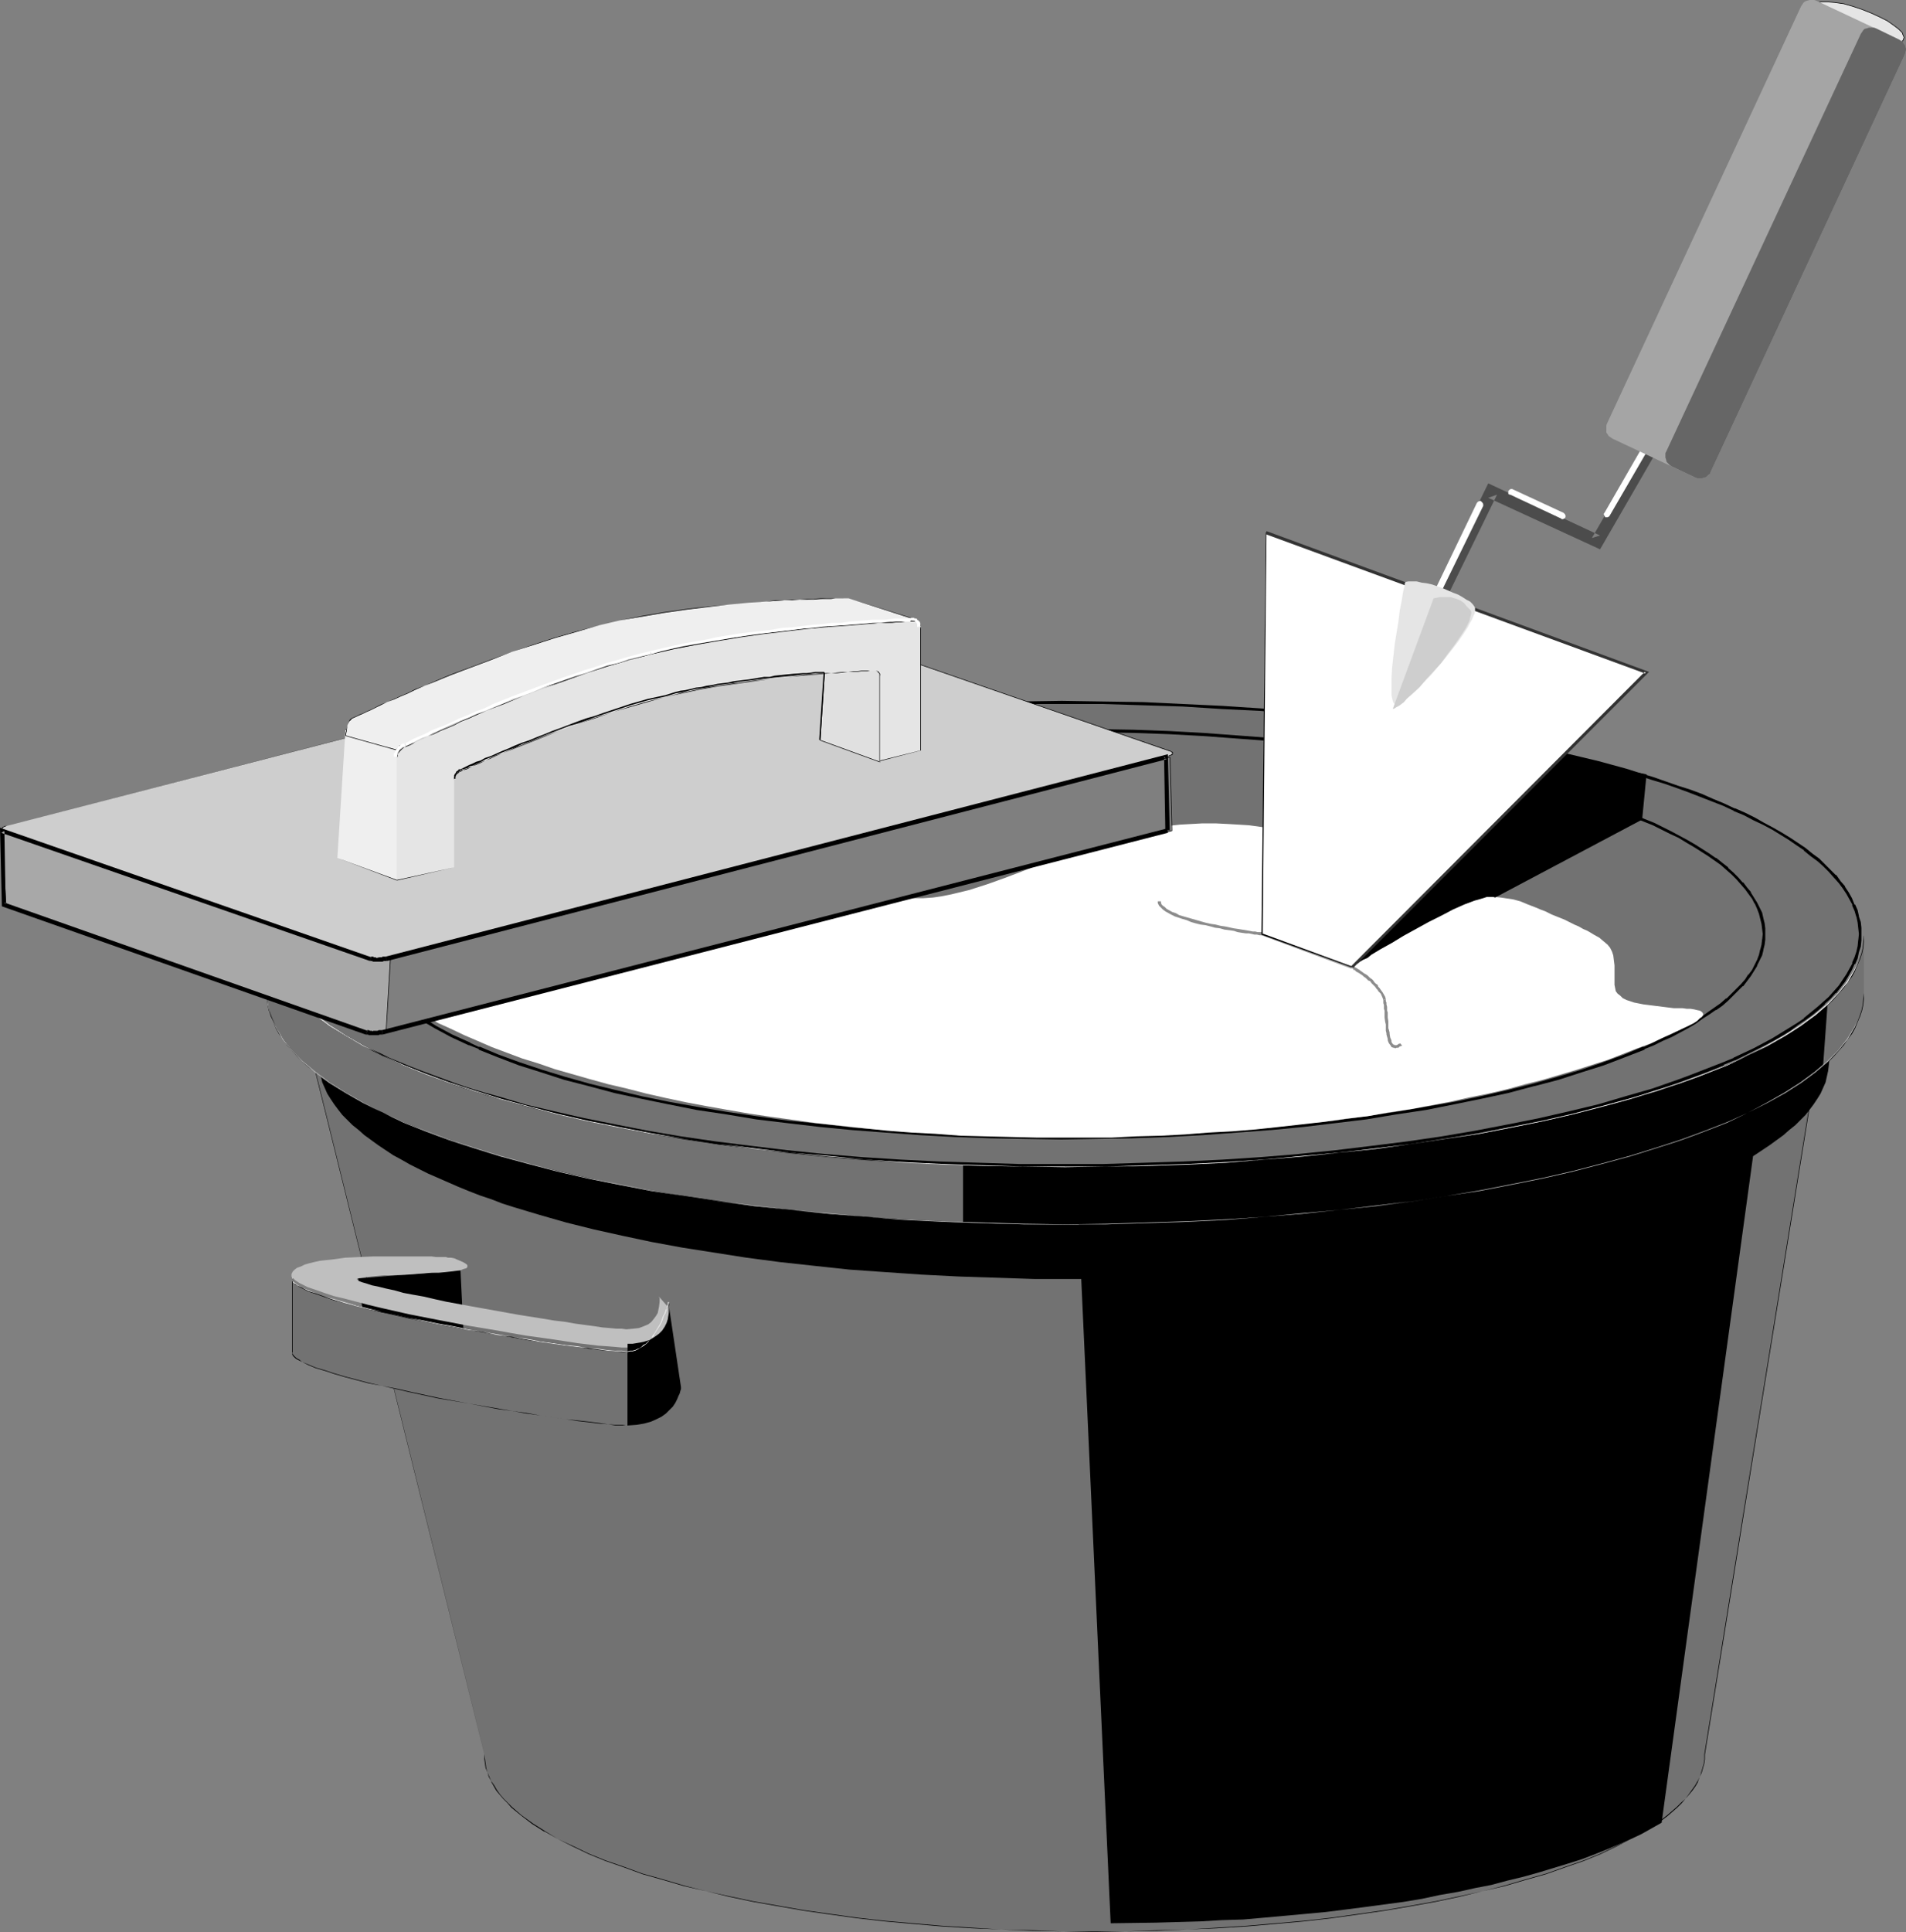 <?xml version="1.0" encoding="UTF-8" standalone="no"?>
<svg
   version="1.0"
   width="129.724mm"
   height="131.442mm"
   id="svg68"
   sodipodi:docname="Cement Supplies 2.wmf"
   xmlns:inkscape="http://www.inkscape.org/namespaces/inkscape"
   xmlns:sodipodi="http://sodipodi.sourceforge.net/DTD/sodipodi-0.dtd"
   xmlns="http://www.w3.org/2000/svg"
   xmlns:svg="http://www.w3.org/2000/svg">
  <rect width="100%" height="100%" fill="#808080" stroke="none"/>
  <sodipodi:namedview
     id="namedview68"
     pagecolor="#ffffff"
     bordercolor="#000000"
     borderopacity="0.25"
     inkscape:showpageshadow="2"
     inkscape:pageopacity="0.0"
     inkscape:pagecheckerboard="0"
     inkscape:deskcolor="#d1d1d1"
     inkscape:document-units="mm" />
  <defs
     id="defs1">
    <pattern
       id="WMFhbasepattern"
       patternUnits="userSpaceOnUse"
       width="6"
       height="6"
       x="0"
       y="0" />
  </defs>
  <path
     style="fill:#727272;fill-opacity:1;fill-rule:evenodd;stroke:none"
     d="m 438.582,451.053 -0.162,1.293 -0.162,1.131 -0.162,1.131 -0.323,1.131 -0.485,1.131 -0.646,1.131 -0.646,1.131 -0.646,1.131 -0.808,1.131 -0.97,1.131 -0.97,1.131 -1.131,0.97 -2.586,2.263 -2.747,1.939 -3.07,2.101 -3.555,1.939 -3.717,1.939 -4.04,1.778 -4.363,1.778 -4.686,1.778 -5.01,1.616 -5.171,1.616 -5.494,1.454 -5.656,1.454 -5.979,1.293 -6.141,1.293 -6.302,1.293 -6.626,0.97 -6.787,1.131 -6.949,0.808 -7.11,0.808 -7.272,0.808 -7.434,0.646 -7.595,0.485 -7.757,0.323 -7.757,0.323 -8.08,0.162 h -8.08 -8.08 l -7.918,-0.162 -7.918,-0.323 -7.595,-0.323 -7.757,-0.485 -7.434,-0.646 -7.272,-0.808 -7.11,-0.808 -6.949,-0.808 -6.787,-1.131 -6.464,-0.97 -6.464,-1.293 -6.141,-1.293 -5.979,-1.293 -5.656,-1.454 -5.494,-1.454 -5.171,-1.616 -4.848,-1.616 -4.686,-1.778 -4.363,-1.778 -4.04,-1.778 -3.878,-1.939 -3.394,-1.939 -3.232,-2.101 -2.747,-1.939 -2.424,-2.263 -1.131,-0.97 -0.97,-1.131 -0.97,-1.131 -0.808,-1.131 -0.808,-1.131 -0.646,-1.131 -0.485,-1.131 -0.485,-1.131 -0.323,-1.131 -0.323,-1.131 -0.162,-1.131 v -1.293 l -47.51,-191.669 0.162,1.454 0.162,1.454 0.323,1.454 0.323,1.454 0.646,1.454 0.646,1.454 0.808,1.293 0.97,1.454 0.97,1.454 1.131,1.293 1.293,1.293 1.454,1.454 1.454,1.293 1.616,1.293 1.616,1.293 1.778,1.293 4.04,2.424 2.101,1.293 2.262,1.293 2.262,1.131 2.424,1.293 2.586,1.131 2.586,1.131 2.586,1.131 2.747,1.131 2.909,0.97 3.07,1.131 2.909,1.131 3.232,0.97 6.464,1.939 6.787,1.939 7.11,1.778 7.434,1.616 7.757,1.616 7.918,1.454 8.242,1.293 8.403,1.293 8.726,1.131 8.888,1.131 9.05,0.808 9.373,0.808 9.373,0.646 9.696,0.485 9.858,0.323 10.019,0.323 h 10.019 10.181 l 9.858,-0.323 9.858,-0.323 9.696,-0.485 9.373,-0.646 9.373,-0.808 9.211,-0.808 8.888,-1.131 8.565,-1.131 8.565,-1.293 8.242,-1.293 7.918,-1.454 7.595,-1.616 7.595,-1.616 6.949,-1.778 6.949,-1.939 6.464,-1.939 3.07,-0.97 3.07,-1.131 2.909,-1.131 2.909,-0.97 2.747,-1.131 2.747,-1.131 2.586,-1.131 2.586,-1.131 2.262,-1.293 2.424,-1.131 2.262,-1.293 2.101,-1.293 1.939,-1.131 1.939,-1.293 1.778,-1.293 1.778,-1.293 1.616,-1.293 1.454,-1.293 1.293,-1.454 1.293,-1.293 1.131,-1.293 0.97,-1.454 0.97,-1.454 0.808,-1.293 0.646,-1.454 0.646,-1.454 0.485,-1.454 0.323,-1.454 0.162,-1.454 v -1.454 z"
     id="path1" />
  <path
     style="fill:#000000;fill-opacity:1;fill-rule:evenodd;stroke:none"
     d="m 438.42,451.053 v 1.293 l -0.162,1.131 -0.323,1.131 -0.323,1.131 -0.323,1.131 -0.646,1.131 v 0 l -0.646,1.131 -0.808,1.131 -0.808,1.131 -0.808,1.131 -1.131,0.97 -1.131,1.131 -2.424,2.101 -2.747,2.101 -3.232,1.939 h 0.162 l -3.555,2.101 -3.717,1.778 -4.04,1.939 -4.363,1.778 -4.686,1.616 -5.01,1.778 -5.171,1.454 -5.494,1.616 -5.656,1.454 -5.979,1.293 -6.141,1.293 -6.302,1.131 -6.626,1.131 -6.787,0.97 -6.949,0.97 -7.11,0.808 -7.272,0.646 -7.434,0.646 -7.595,0.485 -7.757,0.485 -7.757,0.162 -8.08,0.323 h -8.08 -8.08 l -7.918,-0.323 -7.918,-0.162 -7.595,-0.485 -7.757,-0.485 -7.434,-0.646 -7.272,-0.646 -7.11,-0.808 -6.949,-0.97 -6.787,-0.97 -6.464,-1.131 -6.464,-1.131 -6.141,-1.293 -5.979,-1.293 -5.656,-1.454 -5.494,-1.616 -5.171,-1.454 -4.848,-1.778 -4.686,-1.616 -4.363,-1.778 -4.04,-1.939 -3.878,-1.778 -3.394,-2.101 v 0 l -3.07,-1.939 -2.909,-2.101 -2.424,-2.101 -1.131,-1.131 -0.97,-0.97 -0.97,-1.131 -0.808,-1.131 -0.646,-1.131 -0.808,-1.131 v 0 l -0.485,-1.131 -0.485,-1.131 -0.323,-1.131 -0.162,-1.131 -0.162,-1.131 -0.162,-1.293 -47.51,-192.154 v 1.939 l 0.162,1.454 0.323,1.454 0.485,1.454 0.646,1.454 0.646,1.454 v 0 l 0.808,1.454 0.97,1.293 0.97,1.454 1.131,1.293 1.293,1.454 1.293,1.293 1.454,1.293 1.616,1.454 1.778,1.293 1.778,1.293 3.878,2.424 2.262,1.293 v 0 l 2.262,1.131 2.262,1.293 2.424,1.131 2.586,1.131 2.586,1.131 2.586,1.131 2.747,1.131 2.909,1.131 3.07,0.97 2.909,1.131 3.232,0.97 6.464,1.939 6.787,1.939 7.11,1.778 7.434,1.616 7.757,1.616 7.918,1.454 8.242,1.454 8.403,1.293 8.726,1.131 8.888,0.97 9.05,0.808 9.373,0.808 9.373,0.646 9.696,0.485 9.858,0.485 10.019,0.162 h 10.019 10.181 l 9.858,-0.162 9.858,-0.485 9.696,-0.485 9.373,-0.646 9.373,-0.808 9.211,-0.808 8.888,-0.97 8.565,-1.131 8.565,-1.293 8.242,-1.454 7.918,-1.454 7.595,-1.616 7.595,-1.616 6.949,-1.778 6.949,-1.939 6.464,-1.939 3.07,-0.97 3.07,-1.131 2.909,-0.97 2.909,-1.131 2.747,-1.131 2.747,-1.131 2.586,-1.131 2.586,-1.131 2.262,-1.131 4.686,-2.424 v 0 l 2.101,-1.293 2.101,-1.293 1.778,-1.131 1.778,-1.293 1.778,-1.293 1.616,-1.454 1.454,-1.293 1.293,-1.293 1.293,-1.454 1.131,-1.293 1.131,-1.454 0.97,-1.293 0.646,-1.454 v 0 l 0.808,-1.454 0.646,-1.454 0.323,-1.454 0.323,-1.454 0.162,-1.454 0.162,-1.454 h -0.162 L 438.42,451.053 h 0.162 l 31.027,-191.669 h -0.162 l -0.162,1.454 -0.162,1.454 -0.323,1.454 -0.323,1.454 -0.646,1.454 -0.646,1.454 v -0.162 l -0.808,1.454 -0.97,1.454 -0.97,1.293 -1.131,1.454 -1.293,1.293 -1.454,1.293 -1.454,1.293 -1.616,1.454 -1.616,1.293 -1.778,1.293 -1.939,1.131 -2.101,1.293 -2.101,1.293 h 0.162 l -4.686,2.424 -2.262,1.131 -2.586,1.131 -2.586,1.131 -2.747,1.131 -2.747,1.131 -2.909,1.131 -2.909,1.131 -3.07,0.97 -3.07,0.97 -6.464,1.939 -6.949,1.939 -6.949,1.778 -7.595,1.778 -7.595,1.454 -7.918,1.616 -8.242,1.293 -8.565,1.293 -8.565,1.131 -8.888,0.97 -9.211,0.97 -9.373,0.808 -9.373,0.485 -9.696,0.646 -9.858,0.323 -9.858,0.162 -10.181,0.162 -10.019,-0.162 -10.019,-0.162 -9.858,-0.323 -9.696,-0.646 -9.373,-0.485 -9.373,-0.808 -9.05,-0.97 -8.888,-0.97 -8.726,-1.131 -8.403,-1.293 -8.242,-1.293 -7.918,-1.616 -7.757,-1.454 -7.434,-1.778 -7.11,-1.778 -6.787,-1.939 -6.464,-1.939 -3.232,-0.97 -2.909,-0.97 -3.07,-1.131 -2.909,-1.131 -2.747,-1.131 -2.586,-1.131 -2.586,-1.131 -2.586,-1.131 -2.424,-1.131 -2.262,-1.293 -2.262,-1.131 h 0.162 l -2.262,-1.293 -3.878,-2.424 -1.778,-1.293 -1.778,-1.293 -1.616,-1.454 -1.454,-1.293 -1.293,-1.293 -1.293,-1.293 -1.131,-1.454 -1.131,-1.293 -0.808,-1.454 -0.808,-1.454 v 0.162 l -0.808,-1.454 -0.485,-1.454 -0.485,-1.454 -0.323,-1.454 -0.162,-1.454 v -1.454 h -0.162 l 47.51,191.669 v 1.293 l 0.162,1.131 0.162,1.131 0.485,1.131 0.323,1.131 0.646,1.131 v 0.162 l 0.646,1.131 0.646,1.131 0.808,0.97 0.97,1.131 1.131,1.131 0.97,1.131 2.586,2.101 2.747,2.101 3.07,1.939 h 0.162 l 3.394,1.939 3.878,1.939 4.04,1.939 4.363,1.778 4.686,1.616 4.848,1.778 5.171,1.454 5.494,1.616 5.656,1.293 5.979,1.454 6.141,1.293 6.464,1.131 6.464,1.131 6.787,0.97 6.949,0.97 7.11,0.808 7.272,0.646 7.434,0.646 7.757,0.485 7.595,0.323 7.918,0.323 7.918,0.162 8.08,0.162 8.08,-0.162 8.08,-0.162 7.757,-0.323 7.757,-0.323 7.595,-0.485 7.434,-0.646 7.272,-0.646 7.11,-0.808 6.949,-0.97 6.787,-0.97 6.626,-1.131 6.302,-1.131 6.141,-1.293 5.979,-1.454 5.656,-1.293 5.494,-1.616 5.171,-1.454 5.01,-1.778 4.686,-1.616 4.363,-1.778 4.04,-1.939 3.717,-1.939 3.555,-1.939 v 0 l 3.232,-1.939 2.747,-2.101 2.424,-2.101 1.131,-1.131 0.97,-1.131 0.97,-1.131 0.808,-0.97 0.808,-1.131 0.646,-1.131 v -0.162 l 0.485,-1.131 0.485,-1.131 0.323,-1.131 0.323,-1.131 0.162,-1.131 v -1.293 z"
     id="path2" />
  <path
     style="fill:#000000;fill-opacity:1;fill-rule:evenodd;stroke:none"
     d="m 427.432,468.669 -2.586,1.454 -2.586,1.454 -2.747,1.293 -2.909,1.293 -3.07,1.293 -3.232,1.293 -3.394,1.293 -3.555,1.131 -3.717,1.131 -3.717,1.131 -4.04,1.131 -4.04,0.97 -4.202,1.131 -4.202,0.808 -4.363,0.97 -4.686,0.808 -4.525,0.97 -4.848,0.808 -4.848,0.646 -4.848,0.646 -5.01,0.646 -5.171,0.646 -5.171,0.485 -5.333,0.485 -5.333,0.485 -5.494,0.485 -5.494,0.162 -5.494,0.323 -11.474,0.323 -11.635,0.162 -8.242,-180.357 14.382,-0.162 6.949,-0.162 6.949,-0.323 6.949,-0.323 6.787,-0.323 6.787,-0.485 6.626,-0.485 6.464,-0.646 6.464,-0.646 6.302,-0.808 6.302,-0.808 5.979,-0.646 5.979,-0.97 5.979,-0.97 5.656,-0.97 5.656,-1.131 5.494,-1.131 5.333,-1.131 5.171,-1.293 5.01,-1.293 4.848,-1.293 4.848,-1.293 4.525,-1.454 4.363,-1.454 4.202,-1.454 4.04,-1.616 3.878,-1.454 3.717,-1.616 3.555,-1.778 3.232,-1.616 3.07,-1.778 z"
     id="path3" />
  <path
     style="fill:#000000;fill-opacity:1;fill-rule:evenodd;stroke:none"
     d="m 470.579,272.636 -0.162,1.454 -0.162,1.293 -0.323,1.454 -0.323,1.454 -0.646,1.454 -0.646,1.454 -0.808,1.293 -0.97,1.454 -0.97,1.293 -1.131,1.454 -1.293,1.293 -1.293,1.293 -1.616,1.293 -1.454,1.293 -1.778,1.293 -1.778,1.293 -1.939,1.293 -1.939,1.293 -2.101,1.131 -2.262,1.293 -2.262,1.131 -2.262,1.131 -2.586,1.131 -2.586,1.131 -2.586,1.131 -2.747,1.131 -2.909,1.131 -2.909,0.97 -2.909,1.131 -3.07,0.97 -6.464,1.939 -6.787,1.939 -7.11,1.778 -7.272,1.616 -7.595,1.616 -7.918,1.454 -8.242,1.293 -8.242,1.293 -8.726,1.131 -8.726,0.97 -9.05,0.97 -9.211,0.646 -9.373,0.646 -9.534,0.485 -9.858,0.323 -9.858,0.323 h -10.019 -9.858 l -9.858,-0.323 -9.858,-0.323 -9.534,-0.485 -9.373,-0.646 -9.211,-0.646 -9.05,-0.97 -8.888,-0.97 -8.565,-1.131 -8.242,-1.293 -8.242,-1.293 -7.918,-1.454 -7.595,-1.616 -7.272,-1.616 -7.11,-1.778 -6.787,-1.939 -6.464,-1.939 -3.07,-0.97 -2.909,-1.131 -2.909,-0.97 -2.909,-1.131 -2.747,-1.131 -2.586,-1.131 -2.586,-1.131 -2.586,-1.131 -2.262,-1.131 -2.262,-1.131 -2.262,-1.293 -2.101,-1.131 -1.939,-1.293 -1.939,-1.293 -1.778,-1.293 -1.778,-1.293 -1.454,-1.293 -1.616,-1.293 -1.293,-1.293 -1.293,-1.293 -1.131,-1.454 -0.97,-1.293 -0.97,-1.454 -0.808,-1.293 -0.646,-1.454 -0.646,-1.454 -0.323,-1.454 -0.323,-1.454 -0.162,-1.293 -0.162,-1.454 v -14.06 l 0.162,1.454 0.162,1.454 0.323,1.454 0.323,1.454 0.646,1.454 0.646,1.293 0.808,1.454 0.97,1.454 0.97,1.293 1.131,1.293 1.293,1.454 1.293,1.293 1.616,1.293 1.454,1.293 1.778,1.293 1.778,1.293 1.939,1.293 1.939,1.131 2.101,1.293 2.262,1.131 2.262,1.293 2.262,1.131 2.586,1.131 2.586,1.131 2.586,1.131 2.747,1.131 2.909,0.97 2.909,1.131 2.909,0.97 3.07,0.97 6.464,2.101 6.787,1.778 7.11,1.778 7.272,1.616 7.595,1.616 7.918,1.454 8.242,1.454 8.242,1.131 8.565,1.131 8.888,1.131 9.05,0.808 9.211,0.808 9.373,0.485 9.534,0.646 9.858,0.323 9.858,0.162 9.858,0.162 10.019,-0.162 9.858,-0.162 9.858,-0.323 9.534,-0.646 9.373,-0.485 9.211,-0.808 9.05,-0.808 8.726,-1.131 8.726,-1.131 8.242,-1.131 8.242,-1.454 7.918,-1.454 7.595,-1.616 7.272,-1.616 7.11,-1.778 6.787,-1.778 6.464,-2.101 3.07,-0.97 2.909,-0.97 2.909,-1.131 2.909,-0.97 2.747,-1.131 2.586,-1.131 2.586,-1.131 2.586,-1.131 2.262,-1.131 2.262,-1.293 2.262,-1.131 2.101,-1.293 1.939,-1.131 1.939,-1.293 1.778,-1.293 1.778,-1.293 1.454,-1.293 1.616,-1.293 1.293,-1.293 1.293,-1.454 1.131,-1.293 0.97,-1.293 0.97,-1.454 0.808,-1.454 0.646,-1.293 0.646,-1.454 0.323,-1.454 0.323,-1.454 0.162,-1.454 0.162,-1.454 z"
     id="path4" />
  <path
     style="fill:#727272;fill-opacity:1;fill-rule:evenodd;stroke:none"
     d="m 273.104,299.786 10.504,-0.162 10.504,-0.162 10.181,-0.485 10.181,-0.485 9.858,-0.646 9.858,-0.808 9.534,-0.97 9.373,-0.97 9.05,-1.293 8.726,-1.293 8.726,-1.454 8.242,-1.454 8.08,-1.778 7.757,-1.778 7.434,-1.778 7.272,-1.939 3.394,-1.131 3.232,-0.97 3.394,-1.131 3.07,-1.131 3.232,-0.97 2.909,-1.131 2.909,-1.131 2.909,-1.293 2.586,-1.131 2.747,-1.293 2.424,-1.293 2.424,-1.131 2.424,-1.293 2.101,-1.293 2.101,-1.293 2.101,-1.454 1.939,-1.293 1.778,-1.293 1.616,-1.454 1.616,-1.293 1.293,-1.454 1.454,-1.454 1.131,-1.454 1.131,-1.454 0.97,-1.454 0.808,-1.454 0.808,-1.454 0.485,-1.454 0.485,-1.616 0.323,-1.454 0.162,-1.454 0.162,-1.616 -0.162,-1.454 -0.162,-1.616 -0.323,-1.454 -0.485,-1.616 -0.485,-1.454 -0.808,-1.454 -0.808,-1.454 -0.97,-1.454 -1.131,-1.454 -1.131,-1.454 -1.454,-1.454 -1.293,-1.454 -1.616,-1.293 -1.616,-1.293 -1.778,-1.454 -1.939,-1.293 -2.101,-1.293 -2.101,-1.293 -2.101,-1.293 -2.424,-1.293 -2.424,-1.293 -2.424,-1.293 -2.747,-1.131 -2.586,-1.293 -2.909,-1.131 -2.909,-1.131 -2.909,-1.131 -3.232,-1.131 -3.07,-1.131 -3.394,-0.97 -3.232,-1.131 -3.394,-0.97 -7.272,-2.101 -7.434,-1.778 -7.757,-1.778 -8.08,-1.616 -8.242,-1.616 -8.726,-1.454 -8.726,-1.293 -9.05,-1.131 -9.373,-1.131 -9.534,-0.97 -9.858,-0.808 -9.858,-0.646 -10.181,-0.485 -10.181,-0.323 -10.504,-0.323 H 273.104 262.438 l -10.342,0.323 -10.342,0.323 -10.019,0.485 -10.019,0.646 -9.696,0.808 -9.534,0.97 -9.373,1.131 -9.05,1.131 -8.888,1.293 -8.565,1.454 -8.403,1.616 -8.08,1.616 -7.757,1.778 -7.434,1.778 -7.11,2.101 -3.394,0.97 -3.394,1.131 -3.232,0.97 -3.232,1.131 -3.07,1.131 -3.07,1.131 -2.909,1.131 -2.747,1.131 -2.747,1.293 -2.586,1.131 -2.586,1.293 -2.424,1.293 -2.262,1.293 -2.262,1.293 -2.101,1.293 -1.939,1.293 -1.939,1.293 -1.778,1.454 -1.616,1.293 -1.616,1.293 -1.454,1.454 -1.293,1.454 -1.293,1.454 -0.97,1.454 -0.97,1.454 -0.97,1.454 -0.646,1.454 -0.646,1.454 -0.323,1.616 -0.485,1.454 -0.162,1.616 v 1.454 1.616 l 0.162,1.454 0.485,1.454 0.323,1.616 0.646,1.454 0.646,1.454 0.97,1.454 0.97,1.454 0.97,1.454 1.293,1.454 1.293,1.454 1.454,1.454 1.616,1.293 1.616,1.454 1.778,1.293 1.939,1.293 1.939,1.454 2.101,1.293 2.262,1.293 2.262,1.293 2.424,1.131 2.586,1.293 2.586,1.293 2.747,1.131 2.747,1.293 2.909,1.131 3.07,1.131 3.07,0.97 3.232,1.131 3.232,1.131 3.394,0.97 3.394,1.131 7.11,1.939 7.434,1.778 7.757,1.778 8.08,1.778 8.403,1.454 8.565,1.454 8.888,1.293 9.05,1.293 9.373,0.97 9.534,0.97 9.696,0.808 10.019,0.646 10.019,0.485 10.342,0.485 10.342,0.162 z"
     id="path5" />
  <path
     style="fill:#000000;fill-opacity:1;fill-rule:evenodd;stroke:none"
     d="m 273.104,300.11 10.504,-0.162 10.504,-0.162 10.181,-0.323 10.181,-0.646 9.858,-0.646 9.858,-0.808 v 0 l 9.534,-0.97 9.373,-0.97 9.05,-1.131 8.888,-1.454 8.565,-1.293 8.403,-1.616 8.08,-1.616 7.757,-1.778 7.434,-1.939 v 0 l 7.11,-1.939 3.555,-0.97 3.232,-1.131 3.232,-0.97 3.232,-1.131 3.07,-1.131 3.07,-1.131 2.909,-1.131 2.747,-1.131 v -0.162 l 2.747,-1.131 h 0.162 l 2.586,-1.293 2.586,-1.293 2.262,-1.131 2.424,-1.293 2.262,-1.293 2.101,-1.293 1.939,-1.454 1.939,-1.293 v 0 l 1.778,-1.293 1.778,-1.454 1.454,-1.293 v -0.162 l 1.454,-1.293 1.293,-1.454 h 0.162 l 1.131,-1.454 1.131,-1.454 v 0 l 0.97,-1.616 0.808,-1.454 v 0 l 0.646,-1.454 h 0.162 l 0.646,-1.454 0.323,-1.616 v 0 l 0.485,-1.454 0.162,-1.616 v 0 -1.616 -1.454 -0.162 l -0.162,-1.454 -0.485,-1.454 v -0.162 l -0.323,-1.454 -0.646,-1.454 h -0.162 l -0.646,-1.616 v 0 l -0.808,-1.454 -0.97,-1.454 v -0.162 l -1.131,-1.293 -1.131,-1.616 h -0.162 l -1.293,-1.293 -1.454,-1.454 v 0 l -1.454,-1.454 -1.778,-1.293 -1.778,-1.454 v 0 l -1.939,-1.293 -1.939,-1.293 -2.101,-1.293 -2.262,-1.293 -2.424,-1.293 -2.262,-1.293 -2.586,-1.293 -2.586,-1.131 h -0.162 l -2.747,-1.293 v 0 l -2.747,-1.131 -2.909,-1.293 -3.07,-1.131 -3.07,-0.97 -3.232,-1.131 -3.232,-1.131 -3.232,-0.97 -3.555,-1.131 -7.11,-1.939 v 0 l -7.434,-1.778 -7.757,-1.778 -8.08,-1.778 -8.403,-1.454 -8.565,-1.454 -8.888,-1.293 -9.05,-1.293 -9.373,-0.97 -9.534,-0.97 v 0 l -9.858,-0.808 -9.858,-0.646 -10.181,-0.485 -10.181,-0.485 -10.504,-0.162 -10.504,-0.162 -10.666,0.162 -10.342,0.162 -10.342,0.485 -10.019,0.485 -10.019,0.646 -9.696,0.808 h -0.162 l -9.534,0.97 -9.373,0.97 -9.05,1.293 -8.726,1.293 -8.726,1.454 -8.242,1.454 -8.08,1.778 -7.757,1.778 -7.434,1.778 h -0.162 l -7.11,1.939 -3.394,1.131 -3.394,0.97 -3.232,1.131 -3.232,1.131 -3.07,0.97 -3.07,1.131 -2.747,1.293 -2.909,1.131 v 0 l -2.747,1.293 v 0 l -2.586,1.131 -2.586,1.293 -2.424,1.293 -2.262,1.293 -2.262,1.293 -2.101,1.293 -1.939,1.293 -1.939,1.293 h -0.162 l -1.778,1.454 -1.616,1.293 -1.454,1.454 v 0 l -1.616,1.454 -1.293,1.293 v 0 l -1.293,1.616 -0.97,1.293 v 0.162 l -0.97,1.454 -0.97,1.454 v 0 l -0.646,1.616 v 0 l -0.646,1.454 -0.485,1.454 v 0.162 l -0.323,1.454 -0.162,1.454 v 0.162 1.454 1.616 0 l 0.162,1.616 0.323,1.454 v 0 l 0.485,1.616 0.646,1.454 v 0 l 0.646,1.454 v 0 l 0.97,1.454 0.97,1.616 v 0 l 0.97,1.454 1.293,1.454 v 0 l 1.293,1.454 1.616,1.293 v 0.162 l 1.454,1.293 1.616,1.454 1.778,1.293 h 0.162 l 1.939,1.293 1.939,1.454 2.101,1.293 2.262,1.293 2.262,1.293 2.424,1.131 2.586,1.293 2.586,1.293 v 0 l 2.747,1.131 v 0.162 l 2.909,1.131 2.747,1.131 3.07,1.131 3.07,1.131 3.232,1.131 3.232,0.97 3.394,1.131 3.394,0.97 7.11,1.939 h 0.162 l 7.434,1.939 7.757,1.778 8.08,1.616 8.242,1.616 8.726,1.293 8.726,1.454 9.05,1.131 9.373,0.97 9.534,0.97 h 0.162 l 9.696,0.808 10.019,0.646 10.019,0.646 10.342,0.323 10.342,0.162 10.666,0.162 v -0.808 H 262.438 l -10.342,-0.323 -10.342,-0.323 -10.019,-0.485 -10.019,-0.646 -9.696,-0.808 v 0 l -9.534,-0.97 -9.373,-1.131 -9.05,-1.131 -8.888,-1.293 -8.565,-1.454 -8.242,-1.616 -8.08,-1.616 -7.757,-1.778 -7.595,-1.778 h 0.162 l -7.11,-2.101 -3.555,-0.97 -3.232,-0.97 -3.394,-1.131 -3.07,-1.131 -3.07,-1.131 -3.07,-1.131 -2.909,-1.131 -2.747,-1.131 v 0 l -2.747,-1.131 v 0 l -2.586,-1.293 -2.586,-1.131 -2.424,-1.293 -2.262,-1.293 -2.262,-1.293 -2.101,-1.293 -1.939,-1.293 -1.939,-1.293 v 0 l -1.778,-1.454 -1.616,-1.454 -1.454,-1.293 v 0 l -1.616,-1.293 -1.293,-1.454 h 0.162 l -1.293,-1.454 -0.97,-1.454 v 0 l -0.97,-1.454 -0.97,-1.454 v 0 l -0.646,-1.454 v 0 l -0.485,-1.454 -0.485,-1.454 v 0 l -0.323,-1.454 -0.162,-1.616 v 0.162 l -0.162,-1.616 0.162,-1.454 v 0 l 0.162,-1.454 0.323,-1.616 v 0.162 l 0.485,-1.616 0.485,-1.454 v 0 l 0.646,-1.454 v 0 l 0.97,-1.454 0.97,-1.454 v 0 l 0.97,-1.293 1.293,-1.454 h -0.162 l 1.293,-1.454 1.616,-1.454 v 0 l 1.454,-1.293 1.616,-1.293 1.778,-1.454 v 0 l 1.939,-1.293 1.939,-1.454 2.101,-1.293 2.262,-1.293 2.262,-1.293 2.424,-1.131 2.586,-1.293 2.586,-1.131 v 0 l 2.747,-1.293 v 0 l 2.747,-1.131 2.909,-1.131 3.07,-1.131 3.07,-1.131 3.07,-1.131 3.394,-0.97 3.232,-1.131 3.555,-0.97 7.11,-1.939 h -0.162 l 7.595,-1.939 7.757,-1.778 8.08,-1.616 8.242,-1.616 8.565,-1.293 8.888,-1.454 9.05,-1.131 9.373,-0.97 9.534,-1.131 v 0 l 9.696,-0.808 10.019,-0.485 10.019,-0.646 10.342,-0.323 10.342,-0.323 h 10.666 10.504 l 10.504,0.323 10.181,0.323 10.181,0.646 9.858,0.485 9.858,0.808 h -0.162 l 9.534,1.131 9.373,0.97 9.05,1.131 8.888,1.454 8.565,1.293 8.403,1.616 8.08,1.616 7.757,1.778 7.434,1.939 v 0 l 7.11,1.939 3.394,0.97 3.394,1.131 3.232,0.97 3.232,1.131 3.07,1.131 2.909,1.131 2.909,1.131 2.909,1.131 v 0 l 2.747,1.293 h -0.162 l 2.747,1.131 2.424,1.293 2.424,1.131 2.424,1.293 2.101,1.293 2.101,1.293 2.101,1.454 1.939,1.293 h -0.162 l 1.778,1.454 1.778,1.293 1.454,1.293 v 0 l 1.454,1.454 1.293,1.454 v 0 l 1.293,1.454 0.97,1.293 v 0 l 0.97,1.454 0.808,1.454 v 0 l 0.808,1.454 h -0.162 l 0.646,1.454 0.485,1.616 v -0.162 l 0.323,1.616 0.162,1.454 v 0 l 0.162,1.454 -0.162,1.616 v -0.162 l -0.162,1.616 -0.323,1.454 v 0 l -0.485,1.454 -0.646,1.454 h 0.162 l -0.808,1.454 v 0 l -0.808,1.454 -0.97,1.454 v 0 l -0.97,1.454 -1.293,1.454 v 0 l -1.293,1.454 -1.454,1.293 v 0 l -1.454,1.293 -1.778,1.454 -1.778,1.454 h 0.162 l -1.939,1.293 -2.101,1.293 -2.101,1.293 -2.101,1.293 -2.424,1.293 -2.424,1.293 -2.424,1.131 -2.747,1.293 h 0.162 l -2.747,1.131 v 0 l -2.909,1.131 -2.909,1.131 -2.909,1.131 -3.07,1.131 -3.232,1.131 -3.232,1.131 -3.394,0.97 -3.394,0.97 -7.11,2.101 v 0 l -7.434,1.778 -7.757,1.778 -8.08,1.616 -8.403,1.616 -8.565,1.454 -8.888,1.293 -9.05,1.131 -9.373,1.131 -9.534,0.97 h 0.162 l -9.858,0.808 -9.858,0.646 -10.181,0.485 -10.181,0.323 -10.504,0.323 h -10.504 z"
     id="path6" />
  <path
     style="fill:#727272;fill-opacity:1;fill-rule:evenodd;stroke:none"
     d="m 479.467,255.344 v 1.454 l -0.323,1.616 -0.323,1.454 -0.485,1.454 -0.485,1.454 -0.808,1.616 -0.808,1.454 -0.97,1.454 -0.97,1.454 -1.293,1.454 -1.293,1.293 -1.454,1.454 -1.616,1.454 -1.616,1.293 -1.778,1.454 -1.939,1.293 -1.939,1.293 -2.101,1.293 -2.262,1.293 -2.262,1.293 -2.424,1.293 -2.586,1.131 -2.586,1.293 -2.747,1.293 -2.747,1.131 -3.07,1.131 -2.909,1.131 -6.302,2.263 -3.232,0.97 -3.394,1.131 -3.394,0.97 -7.272,1.939 -7.434,1.939 -7.757,1.778 -7.918,1.616 -8.403,1.616 -8.565,1.293 -8.888,1.454 -9.05,1.131 -9.373,0.97 -9.534,1.131 -9.696,0.646 -10.019,0.646 -10.019,0.646 -10.342,0.323 -10.342,0.323 H 274.073 263.408 l -10.342,-0.323 -10.342,-0.323 -10.019,-0.646 -9.858,-0.646 -9.858,-0.646 -9.534,-1.131 -9.373,-0.97 -9.05,-1.131 -8.888,-1.454 -8.565,-1.293 -8.242,-1.616 -8.08,-1.616 -7.757,-1.778 -7.434,-1.939 -7.272,-1.939 -3.394,-0.97 -3.394,-1.131 -3.232,-0.97 -3.232,-1.131 -3.07,-1.131 -2.909,-1.131 -2.909,-1.131 -2.909,-1.131 -2.747,-1.293 -2.586,-1.293 -2.586,-1.131 -2.262,-1.293 -2.424,-1.293 -2.262,-1.293 -2.101,-1.293 -1.939,-1.293 -1.939,-1.293 -1.778,-1.454 -1.616,-1.293 -1.616,-1.454 -1.454,-1.454 -1.293,-1.293 -1.293,-1.454 -0.97,-1.454 -0.97,-1.454 -0.97,-1.454 -0.646,-1.616 -0.646,-1.454 -0.323,-1.454 -0.323,-1.454 -0.323,-1.616 v -1.454 -14.868 1.616 l 0.323,1.616 0.323,1.454 0.323,1.454 0.646,1.454 0.646,1.454 0.97,1.616 0.97,1.454 0.97,1.454 1.293,1.454 1.293,1.293 1.454,1.454 1.616,1.454 1.616,1.293 1.778,1.454 1.939,1.293 1.939,1.293 2.101,1.293 2.262,1.293 2.424,1.293 2.262,1.293 2.586,1.131 2.586,1.293 2.747,1.293 2.909,1.131 2.909,1.131 2.909,1.131 3.07,1.131 3.232,1.131 3.232,0.97 3.394,1.131 3.394,0.97 7.272,1.939 7.434,1.939 7.757,1.778 8.08,1.616 8.242,1.616 8.565,1.293 8.888,1.454 9.05,1.131 9.373,0.97 9.534,0.97 9.858,0.808 9.858,0.646 10.019,0.646 10.342,0.323 10.342,0.162 10.666,0.162 10.666,-0.162 10.342,-0.162 10.342,-0.323 10.019,-0.646 10.019,-0.646 9.696,-0.808 9.534,-0.97 9.373,-0.97 9.05,-1.131 8.888,-1.454 8.565,-1.293 8.403,-1.616 7.918,-1.616 7.757,-1.778 7.434,-1.939 7.272,-1.939 3.394,-0.97 3.394,-1.131 3.232,-0.97 6.302,-2.263 2.909,-1.131 3.07,-1.131 2.747,-1.131 2.747,-1.293 2.586,-1.293 2.586,-1.131 2.424,-1.293 2.262,-1.293 2.262,-1.293 2.101,-1.293 1.939,-1.293 1.939,-1.293 1.778,-1.454 1.616,-1.293 1.616,-1.454 1.454,-1.454 1.293,-1.293 1.293,-1.454 0.97,-1.454 0.97,-1.454 0.808,-1.616 0.808,-1.454 0.485,-1.454 0.485,-1.454 0.323,-1.454 0.323,-1.616 v -1.616 z"
     id="path7" />
  <path
     style="fill:#000000;fill-opacity:1;fill-rule:evenodd;stroke:none"
     d="m 479.467,255.344 -0.162,1.454 -0.162,1.616 -0.323,1.454 -0.485,1.454 -0.646,1.454 -0.646,1.616 v -0.162 l -0.808,1.454 -0.97,1.454 -1.131,1.454 -1.131,1.454 -1.454,1.454 -1.454,1.454 -1.454,1.293 -1.616,1.454 -1.778,1.293 -1.939,1.293 -2.101,1.454 -2.101,1.293 -2.262,1.293 h 0.162 l -2.262,1.293 -2.424,1.131 -2.586,1.293 -2.586,1.293 -2.747,1.131 -2.747,1.131 -3.07,1.293 -2.909,1.131 -6.302,2.101 -3.232,1.131 -3.394,0.97 -3.394,1.131 -7.272,1.939 -7.434,1.778 -7.757,1.778 -7.918,1.778 -8.403,1.454 -8.565,1.454 -8.888,1.293 -9.05,1.293 -9.373,0.97 -9.534,0.97 -9.696,0.808 -10.019,0.646 -10.019,0.485 -10.342,0.485 -10.342,0.162 -10.666,0.162 -10.666,-0.162 -10.342,-0.162 -10.342,-0.485 -10.019,-0.485 -9.858,-0.646 -9.858,-0.808 -9.534,-0.97 -9.373,-0.97 -9.05,-1.293 -8.888,-1.293 -8.565,-1.454 -8.242,-1.454 -8.08,-1.778 -7.757,-1.778 -7.434,-1.778 -7.272,-1.939 -3.394,-1.131 -3.394,-0.97 -3.232,-1.131 -3.232,-1.131 -3.07,-0.97 -2.909,-1.131 -2.909,-1.293 -2.909,-1.131 -2.747,-1.131 -2.586,-1.293 -2.586,-1.293 -2.262,-1.131 -2.424,-1.293 v 0 l -2.101,-1.293 -2.101,-1.293 -2.101,-1.454 -1.939,-1.293 -1.778,-1.293 -1.616,-1.454 -1.454,-1.293 -1.454,-1.454 -1.454,-1.454 -1.131,-1.454 -1.131,-1.454 -0.97,-1.454 -0.808,-1.454 v 0.162 l -0.646,-1.616 -0.646,-1.454 -0.485,-1.454 -0.323,-1.454 -0.162,-1.616 -0.162,-1.454 v -14.868 0 1.616 l 0.162,1.616 0.323,1.454 0.485,1.454 0.646,1.454 0.646,1.454 v 0.162 l 0.808,1.454 1.131,1.454 0.97,1.454 1.293,1.454 1.293,1.454 1.454,1.454 1.454,1.293 1.778,1.293 1.778,1.454 1.778,1.293 2.101,1.293 2.101,1.293 2.262,1.293 v 0 l 2.424,1.293 2.262,1.293 2.586,1.293 2.586,1.131 2.747,1.293 2.909,1.131 2.909,1.131 2.909,1.131 3.07,1.131 3.232,1.131 3.232,0.97 3.394,1.131 3.394,0.97 7.272,2.101 7.434,1.778 7.757,1.778 8.08,1.616 8.242,1.616 8.565,1.454 8.888,1.293 9.05,1.131 9.373,1.131 9.534,0.97 9.858,0.808 9.858,0.646 10.019,0.485 10.342,0.323 10.342,0.323 h 10.666 10.666 l 10.342,-0.323 10.342,-0.323 10.019,-0.485 10.019,-0.646 9.696,-0.808 9.534,-0.97 9.373,-1.131 9.05,-1.131 8.888,-1.293 8.565,-1.454 8.403,-1.616 7.918,-1.616 7.757,-1.778 7.434,-1.778 7.272,-2.101 3.394,-0.97 3.394,-1.131 3.232,-0.97 6.302,-2.263 2.909,-1.131 3.07,-1.131 2.747,-1.131 2.747,-1.293 2.586,-1.131 2.586,-1.293 2.424,-1.293 2.262,-1.293 v 0 l 2.262,-1.293 2.101,-1.293 1.939,-1.293 1.939,-1.293 1.778,-1.454 1.778,-1.293 1.454,-1.293 1.454,-1.454 1.293,-1.454 1.293,-1.454 0.97,-1.454 1.131,-1.454 0.808,-1.454 v -0.162 l 0.646,-1.454 0.646,-1.454 0.485,-1.454 0.323,-1.454 0.162,-1.616 v -1.616 0 14.868 0 -14.868 0 l -0.162,1.616 -0.162,1.616 -0.323,1.454 -0.485,1.454 -0.646,1.454 -0.646,1.454 v 0 l -0.808,1.454 -0.97,1.454 -1.131,1.454 -1.131,1.454 -1.454,1.454 -1.454,1.454 -1.454,1.293 -1.616,1.454 -1.778,1.293 -1.939,1.293 -2.101,1.454 -2.101,1.293 -2.262,1.293 h 0.162 l -2.262,1.293 -2.424,1.131 -2.586,1.293 -2.586,1.293 -2.747,1.131 -2.747,1.131 -3.07,1.293 -2.909,1.131 -6.302,2.101 -3.232,1.131 -3.394,0.97 -3.394,1.131 -7.272,1.939 -7.434,1.778 -7.757,1.778 -7.918,1.778 -8.403,1.454 -8.565,1.454 -8.888,1.293 -9.05,1.293 -9.373,0.97 -9.534,0.97 -9.696,0.808 -10.019,0.646 -10.019,0.485 -10.342,0.485 -10.342,0.162 H 274.073 263.408 l -10.342,-0.162 -10.342,-0.485 -10.019,-0.485 -9.858,-0.646 -9.858,-0.808 -9.534,-0.97 -9.373,-0.97 -9.05,-1.293 -8.888,-1.293 -8.565,-1.454 -8.242,-1.454 -8.08,-1.778 -7.757,-1.778 -7.434,-1.778 -7.272,-1.939 -3.394,-1.131 -3.394,-0.97 -3.232,-1.131 -3.232,-1.131 -3.07,-0.97 -2.909,-1.131 -2.909,-1.293 -2.909,-1.131 -2.747,-1.131 -2.586,-1.293 -2.586,-1.293 -2.262,-1.131 -2.424,-1.293 v 0 l -2.101,-1.293 -2.101,-1.293 -2.101,-1.454 -1.939,-1.293 -1.778,-1.293 -1.616,-1.454 -1.454,-1.293 -1.454,-1.454 -1.454,-1.454 -1.131,-1.454 -1.131,-1.454 -0.97,-1.454 -0.808,-1.454 v 0 l -0.646,-1.454 -0.646,-1.454 -0.485,-1.454 -0.323,-1.454 -0.162,-1.616 -0.162,-1.616 v 0 14.868 1.454 l 0.162,1.616 0.323,1.454 0.485,1.454 0.646,1.454 0.646,1.616 v 0 l 0.808,1.454 1.131,1.454 0.97,1.454 1.293,1.454 1.293,1.454 1.454,1.454 1.454,1.293 1.778,1.293 1.778,1.454 1.778,1.293 2.101,1.454 2.101,1.293 2.262,1.293 v 0 l 2.424,1.293 2.262,1.131 2.586,1.293 2.586,1.131 2.747,1.293 2.909,1.131 2.909,1.131 2.909,1.131 3.07,1.131 3.232,1.131 3.232,1.131 3.394,0.97 3.394,0.97 7.272,2.101 7.434,1.778 7.757,1.778 8.08,1.616 8.242,1.616 8.565,1.454 8.888,1.293 9.05,1.131 9.373,1.131 9.534,0.97 9.858,0.808 9.858,0.646 10.019,0.485 10.342,0.323 10.342,0.323 h 10.666 10.666 l 10.342,-0.323 10.342,-0.323 10.019,-0.485 10.019,-0.646 9.696,-0.808 9.534,-0.97 9.373,-1.131 9.05,-1.131 8.888,-1.293 8.565,-1.454 8.403,-1.616 7.918,-1.616 7.757,-1.778 7.434,-1.778 7.272,-2.101 3.394,-0.97 3.394,-0.97 3.232,-1.131 6.302,-2.263 2.909,-1.131 3.07,-1.131 2.747,-1.131 2.747,-1.293 2.586,-1.131 2.586,-1.293 2.424,-1.131 2.262,-1.293 v 0 l 2.262,-1.293 2.101,-1.293 1.939,-1.454 1.939,-1.293 1.778,-1.454 1.778,-1.293 1.454,-1.293 1.454,-1.454 1.293,-1.454 1.293,-1.454 0.97,-1.454 1.131,-1.454 0.808,-1.454 v 0 l 0.646,-1.616 0.646,-1.454 0.485,-1.454 0.323,-1.454 0.162,-1.616 z"
     id="path8" />
  <path
     style="fill:#000000;fill-opacity:1;fill-rule:evenodd;stroke:none"
     d="m 247.733,314.331 13.09,0.323 13.251,0.162 h 8.565 l 8.242,-0.162 8.242,-0.323 8.242,-0.323 8.08,-0.485 8.08,-0.485 7.757,-0.646 7.757,-0.646 7.595,-0.808 7.434,-0.808 7.272,-0.97 7.11,-0.97 6.949,-1.131 6.949,-1.131 6.626,-1.293 6.464,-1.293 6.302,-1.454 5.979,-1.454 5.979,-1.454 5.656,-1.616 5.494,-1.616 5.171,-1.778 5.01,-1.778 4.848,-1.778 4.525,-1.778 4.202,-1.939 4.202,-1.939 3.717,-2.101 3.555,-2.101 3.232,-2.101 2.909,-2.101 2.747,-2.263 1.131,-15.676 -2.586,2.263 -2.909,2.101 -3.232,2.263 -3.394,2.101 -3.717,2.101 -4.04,1.939 -4.363,1.939 -4.525,1.939 -4.686,1.939 -5.171,1.778 -5.171,1.778 -5.494,1.616 -5.656,1.616 -5.979,1.616 -6.141,1.454 -6.302,1.454 -6.464,1.293 -6.626,1.293 -6.949,1.293 -7.11,1.131 -7.272,0.97 -7.272,0.97 -7.595,0.808 -7.595,0.808 -7.757,0.808 -8.08,0.646 -7.918,0.485 -8.242,0.485 -8.242,0.323 -8.403,0.323 h -8.565 l -8.565,0.162 -13.251,-0.162 -13.09,-0.323 z"
     id="path9" />
  <path
     style="fill:#b5b5b5;fill-opacity:1;fill-rule:evenodd;stroke:none"
     d="m 479.467,255.344 -0.323,2.909 -0.808,3.071 -1.454,2.909 -1.778,2.909 -2.262,2.909 -2.747,2.747 -3.232,2.747 -3.717,2.747 -4.04,2.586 -4.525,2.586 -4.848,2.586 -5.333,2.424 -5.818,2.263 -6.141,2.263 -6.464,2.101 -6.787,2.101 -7.11,1.939 -7.434,1.939 -7.757,1.778 -8.08,1.616 -8.242,1.616 -8.726,1.454 -8.726,1.293 -9.211,1.131 -9.373,1.131 -9.373,0.808 -9.858,0.97 -9.858,0.646 -10.181,0.485 -10.181,0.323 -10.504,0.323 -10.504,0.162 v 0 h 10.504 l 10.504,-0.323 10.181,-0.323 10.181,-0.485 9.858,-0.808 9.858,-0.808 9.373,-0.97 9.373,-0.97 9.211,-1.293 8.726,-1.293 8.726,-1.293 8.242,-1.616 8.08,-1.616 7.757,-1.778 7.434,-1.939 7.11,-1.939 6.787,-2.101 6.464,-2.101 6.141,-2.263 5.818,-2.263 5.333,-2.586 4.848,-2.424 4.686,-2.586 4.04,-2.586 3.717,-2.747 3.232,-2.747 2.747,-2.909 2.262,-2.747 1.778,-3.071 1.293,-2.909 0.808,-3.071 z"
     id="path10" />
  <path
     style="fill:#b5b5b5;fill-opacity:1;fill-rule:evenodd;stroke:none"
     d="m 274.073,314.816 -10.666,-0.162 -10.504,-0.323 -10.181,-0.323 -10.181,-0.485 -9.858,-0.646 -9.696,-0.97 -9.696,-0.808 -9.211,-1.131 -9.05,-1.131 -8.888,-1.293 -8.565,-1.454 -8.403,-1.616 -8.08,-1.616 -7.757,-1.778 -7.434,-1.939 -7.11,-1.939 -6.787,-2.101 -6.464,-2.101 -6.141,-2.263 -5.656,-2.263 -5.333,-2.424 -5.01,-2.586 -4.525,-2.586 -4.04,-2.586 -3.717,-2.747 -3.232,-2.747 -2.747,-2.747 -2.262,-2.909 -1.778,-2.909 -1.454,-2.909 -0.646,-3.071 -0.323,-2.909 v 0 l 0.162,2.909 0.808,3.071 1.293,2.909 1.778,3.071 2.262,2.747 2.747,2.909 3.232,2.747 3.717,2.747 4.202,2.586 4.525,2.586 5.01,2.424 5.333,2.586 5.656,2.263 6.141,2.263 6.464,2.101 6.787,2.101 7.11,1.939 7.434,1.939 7.757,1.778 8.08,1.616 8.403,1.616 8.565,1.293 8.888,1.293 9.05,1.293 9.211,0.97 9.696,0.97 9.696,0.808 9.858,0.808 10.181,0.485 10.181,0.323 10.504,0.323 z"
     id="path11" />
  <path
     style="fill:#000000;fill-opacity:1;fill-rule:evenodd;stroke:none"
     d="m 118.453,326.614 0.97,19.878 -25.371,-4.202 -1.939,-13.575 z"
     id="path12" />
  <path
     style="fill:#727272;fill-opacity:1;fill-rule:evenodd;stroke:none"
     d="m 161.438,366.531 h -0.485 -0.808 l -1.778,-0.162 -1.939,-0.162 -2.262,-0.162 -2.586,-0.323 -2.909,-0.485 -3.07,-0.323 -3.232,-0.485 -3.394,-0.485 -3.555,-0.485 -3.555,-0.646 -3.717,-0.646 -7.595,-1.293 -7.757,-1.454 -7.434,-1.454 -3.555,-0.808 -3.555,-0.808 -3.394,-0.808 -3.07,-0.808 -3.07,-0.808 -2.747,-0.646 -2.424,-0.808 -2.262,-0.808 -1.939,-0.646 -1.616,-0.808 -0.646,-0.323 -0.485,-0.485 -0.485,-0.162 -0.485,-0.485 -0.162,-0.323 -0.323,-0.323 v -0.162 -0.323 -19.07 0.323 0.323 l 0.323,0.323 0.162,0.323 0.485,0.323 0.485,0.323 0.485,0.323 0.646,0.485 1.616,0.646 1.939,0.808 2.262,0.646 2.424,0.808 2.747,0.808 3.07,0.808 3.07,0.808 3.394,0.808 3.555,0.646 3.555,0.808 7.434,1.616 7.757,1.454 7.595,1.293 3.717,0.646 3.555,0.485 3.555,0.646 3.394,0.485 3.232,0.485 3.07,0.323 2.909,0.323 2.586,0.323 2.262,0.323 1.939,0.162 h 1.778 l 0.808,0.162 h 0.485 z"
     id="path13" />
  <path
     style="fill:#000000;fill-opacity:1;fill-rule:evenodd;stroke:none"
     d="m 161.438,366.531 v 0 h -0.485 l -0.808,-0.162 h -1.778 l -1.939,-0.162 -2.262,-0.323 -2.586,-0.323 -2.909,-0.323 -3.07,-0.323 -3.232,-0.485 -3.394,-0.485 -3.555,-0.646 -3.555,-0.485 -3.717,-0.646 -7.595,-1.293 -7.757,-1.454 -7.434,-1.616 -3.555,-0.808 -3.555,-0.646 -3.394,-0.808 -3.07,-0.808 -3.07,-0.808 -2.747,-0.808 -2.424,-0.808 -2.262,-0.646 -1.939,-0.808 -1.616,-0.646 -0.646,-0.485 h 0.162 l -0.646,-0.323 -0.485,-0.323 -0.646,-0.646 -0.162,-0.323 v 0 l -0.162,-0.162 0.162,-0.323 v -19.716 l -0.162,0.97 v 0.323 l 0.162,0.323 0.646,0.808 0.485,0.162 0.646,0.485 v 0 l 0.646,0.323 1.616,0.808 1.939,0.646 2.262,0.808 2.424,0.808 2.747,0.646 3.07,0.808 3.07,0.808 3.394,0.808 3.555,0.808 3.555,0.808 7.434,1.454 7.757,1.454 7.595,1.293 3.717,0.646 3.555,0.646 3.555,0.485 3.394,0.485 3.232,0.485 3.07,0.323 2.909,0.485 2.586,0.323 2.262,0.162 1.939,0.162 1.778,0.162 h 0.808 0.485 v 0 18.908 h 0.162 v -19.07 h -0.646 -0.808 l -1.778,-0.162 -1.939,-0.162 -2.262,-0.162 -2.586,-0.323 -2.909,-0.323 -3.07,-0.485 -3.232,-0.485 -3.394,-0.485 -3.555,-0.485 -3.555,-0.646 -3.717,-0.485 -7.595,-1.454 -7.757,-1.454 -7.434,-1.454 -3.555,-0.808 -3.555,-0.808 -3.394,-0.808 -3.07,-0.808 -3.07,-0.646 -2.747,-0.808 -2.424,-0.808 -2.262,-0.808 -1.939,-0.646 -1.616,-0.808 -0.646,-0.323 h 0.162 l -0.646,-0.323 -0.485,-0.323 -0.646,-0.646 -0.162,-0.323 v 0 l -0.162,-0.323 0.162,-0.323 h -0.162 v 19.07 0.323 0.162 l 0.162,0.485 0.646,0.646 0.485,0.323 0.646,0.323 v 0 l 0.646,0.323 1.616,0.808 1.939,0.808 2.262,0.646 2.424,0.808 2.747,0.808 3.07,0.808 3.07,0.808 3.394,0.646 3.555,0.808 3.555,0.808 7.434,1.616 7.757,1.293 7.595,1.454 3.717,0.485 3.555,0.646 3.555,0.485 3.394,0.485 3.232,0.485 3.07,0.485 2.909,0.323 2.586,0.323 2.262,0.162 1.939,0.323 h 1.778 0.808 0.646 z"
     id="path14" />
  <path
     style="fill:#bfbfbf;fill-opacity:1;fill-rule:evenodd;stroke:none"
     d="m 169.518,333.401 v 0.162 l 0.162,0.162 v 0.485 0.485 l -0.162,1.293 -0.162,0.808 -0.162,0.808 -0.485,0.808 -0.485,0.646 -0.646,0.808 -0.808,0.646 -1.131,0.485 -1.293,0.485 -1.454,0.162 -1.778,0.162 -1.131,-0.162 h -1.454 l -1.616,-0.162 -1.939,-0.162 -2.101,-0.323 -2.424,-0.323 -2.424,-0.323 -2.747,-0.485 -2.747,-0.323 -2.909,-0.485 -6.141,-0.97 -12.605,-2.263 -6.141,-1.131 -2.909,-0.646 -2.747,-0.646 -2.747,-0.485 -2.586,-0.485 -2.262,-0.646 -2.262,-0.485 -1.939,-0.485 -1.616,-0.323 -1.454,-0.485 -1.131,-0.323 -0.808,-0.323 -0.162,-0.162 -0.162,-0.162 h -0.162 v -0.162 l 0.162,-0.162 h 0.162 l 0.808,-0.162 1.131,-0.162 1.454,-0.162 1.616,-0.162 1.778,-0.162 h 1.939 l 4.04,-0.162 4.202,-0.323 1.939,-0.162 h 1.778 l 1.778,-0.162 1.454,-0.162 1.293,-0.162 1.131,-0.162 0.808,-0.323 0.646,-0.162 0.323,-0.323 v -0.323 -0.162 l -0.323,-0.323 -0.808,-0.485 -2.262,-0.97 -0.808,-0.162 h -0.162 -0.162 -0.485 l -0.485,-0.162 h -0.646 -0.808 -1.131 l -1.131,-0.162 h -1.293 -1.454 -1.454 -6.949 -3.717 l -3.717,0.162 -3.555,0.162 -3.555,0.485 -1.616,0.162 -1.454,0.162 -1.454,0.323 -1.293,0.323 -1.131,0.323 -0.97,0.485 -0.97,0.323 -0.646,0.485 -0.485,0.485 -0.323,0.646 v 0.323 0.323 l 0.162,0.323 0.323,0.162 0.485,0.485 0.485,0.323 0.485,0.323 0.646,0.323 1.616,0.808 1.939,0.646 2.262,0.808 2.424,0.808 2.747,0.646 3.07,0.808 3.07,0.808 3.394,0.808 3.555,0.808 3.555,0.808 7.434,1.454 7.595,1.454 7.757,1.293 3.555,0.646 3.717,0.646 3.555,0.485 3.394,0.485 3.232,0.485 3.07,0.485 2.747,0.323 2.586,0.323 2.424,0.162 1.939,0.162 1.778,0.162 h 0.646 0.646 1.131 l 1.131,-0.162 h 0.97 l 0.808,-0.323 1.616,-0.485 1.293,-0.646 1.131,-0.808 0.808,-0.808 0.646,-1.131 0.485,-0.808 0.323,-0.97 0.162,-0.97 0.162,-0.97 v -1.454 -0.485 l -0.162,-0.323 v -0.162 z"
     id="path15" />
  <path
     style="fill:#000000;fill-opacity:1;fill-rule:evenodd;stroke:none"
     d="m 175.174,356.673 v 0.162 0.323 l -0.162,0.485 -0.162,0.646 -0.323,0.646 -0.323,0.808 -0.485,0.97 -0.646,0.97 -0.808,0.808 -0.97,0.97 -1.131,0.808 -1.293,0.646 -1.454,0.646 -1.778,0.485 -1.939,0.323 -2.262,0.162 V 345.522 h 1.293 l 0.97,-0.162 0.97,-0.162 0.808,-0.162 1.616,-0.485 1.293,-0.808 1.131,-0.808 0.808,-0.808 0.646,-0.97 0.485,-0.97 0.323,-0.97 0.162,-0.97 0.162,-0.808 v -1.454 -0.646 l -0.162,-0.323 v 0 z"
     id="path16" />
  <path
     style="fill:#ffffff;fill-opacity:1;fill-rule:evenodd;stroke:none"
     d="m 75.144,328.553 v 0.646 l 0.323,0.646 0.97,0.646 1.293,0.646 1.616,0.808 1.939,0.646 2.101,0.808 2.586,0.808 2.747,0.808 2.909,0.808 3.232,0.808 3.394,0.646 3.394,0.808 3.555,0.808 3.717,0.808 3.878,0.808 3.717,0.646 3.878,0.808 3.717,0.485 3.878,0.808 3.717,0.485 3.555,0.646 3.555,0.646 3.394,0.485 3.394,0.485 2.909,0.323 2.747,0.323 2.747,0.323 2.262,0.323 2.101,0.162 h 1.616 l 1.454,0.162 v -0.162 l -1.454,-0.162 h -1.616 l -2.101,-0.162 -2.262,-0.323 -2.747,-0.162 -2.747,-0.485 -2.909,-0.323 -3.394,-0.485 -3.394,-0.485 -3.555,-0.646 -3.555,-0.485 -3.717,-0.646 -3.878,-0.646 -3.717,-0.646 -3.878,-0.808 -3.717,-0.646 -3.878,-0.808 -3.717,-0.646 -3.555,-0.808 -3.394,-0.808 -3.394,-0.808 -3.232,-0.808 -2.909,-0.808 -2.747,-0.808 -2.586,-0.646 -2.101,-0.808 -1.939,-0.808 -1.616,-0.646 -1.293,-0.808 -0.808,-0.646 -0.485,-0.485 0.162,-0.646 z"
     id="path17" />
  <path
     style="fill:#ffffff;fill-opacity:1;fill-rule:evenodd;stroke:none"
     d="m 161.438,347.623 0.646,-0.162 h 0.646 l 0.646,-0.162 0.646,-0.323 1.131,-0.646 0.485,-0.323 0.646,-0.485 0.485,-0.485 0.323,-0.485 0.485,-0.485 0.485,-0.485 0.323,-0.646 1.131,-1.778 0.323,-0.485 0.323,-0.646 0.646,-1.778 0.323,-0.485 0.162,-0.485 0.162,-0.485 v -0.323 l 0.323,-0.485 v -0.323 l 0.162,-0.162 v -0.323 -0.162 h 0.162 v -0.162 h -0.162 -0.162 v 0.323 0.323 l -0.162,0.162 v 0.323 l -0.162,0.485 -0.162,0.323 -0.162,0.485 -0.162,0.485 -0.323,0.485 -0.646,1.778 -0.323,0.646 -0.323,0.485 -0.97,1.616 -0.485,0.646 -0.323,0.646 -0.485,0.485 -0.485,0.485 -0.485,0.485 -0.646,0.323 -0.485,0.485 -0.485,0.323 -0.485,0.162 -0.646,0.323 -0.646,0.162 h -0.646 l -0.646,0.162 z"
     id="path18" />
  <path
     style="fill:#ffffff;fill-opacity:1;fill-rule:evenodd;stroke:none"
     d="m 479.467,240.476 -0.323,3.071 -0.808,3.071 -1.454,2.909 -1.778,2.909 -2.262,2.909 -2.747,2.747 -3.232,2.747 -3.717,2.747 -4.04,2.586 -4.525,2.586 -4.848,2.586 -5.333,2.424 -5.818,2.263 -6.141,2.263 -6.464,2.101 -6.787,2.101 -7.11,1.939 -7.434,1.939 -7.757,1.778 -8.08,1.616 -8.242,1.616 -8.726,1.454 -8.726,1.293 -9.211,1.131 -9.373,1.131 -9.373,0.808 -9.858,0.97 -9.858,0.646 -10.181,0.485 -10.181,0.323 -10.504,0.323 h -10.504 v 0.162 l 10.504,-0.162 10.504,-0.162 10.181,-0.323 10.181,-0.485 9.858,-0.808 9.858,-0.808 9.373,-0.97 9.373,-0.97 9.211,-1.293 8.726,-1.293 8.726,-1.293 8.242,-1.616 8.08,-1.616 7.757,-1.778 7.434,-1.939 7.11,-1.939 6.787,-2.101 6.464,-2.101 6.141,-2.263 5.818,-2.263 5.333,-2.586 4.848,-2.424 4.686,-2.586 4.04,-2.586 3.717,-2.747 3.232,-2.747 2.747,-2.909 2.262,-2.747 1.778,-3.071 1.293,-2.909 0.808,-3.071 z"
     id="path19" />
  <path
     style="fill:#ffffff;fill-opacity:1;fill-rule:evenodd;stroke:none"
     d="M 274.073,299.948 H 263.408 l -10.504,-0.323 -10.181,-0.323 -10.181,-0.485 -9.858,-0.646 -9.696,-0.97 -9.696,-0.808 -9.211,-1.131 -9.05,-1.131 -8.888,-1.293 -8.565,-1.454 -8.403,-1.616 -8.08,-1.616 -7.757,-1.778 -7.434,-1.939 -7.11,-1.939 -6.787,-2.101 -6.464,-2.101 -6.141,-2.263 -5.656,-2.263 -5.333,-2.424 -5.01,-2.586 -4.525,-2.586 -4.04,-2.586 -3.717,-2.747 -3.232,-2.747 -2.747,-2.747 -2.262,-2.909 -1.778,-2.909 -1.454,-2.909 -0.646,-3.071 -0.323,-3.071 v 0 l 0.162,3.071 0.808,3.071 1.293,2.909 1.778,3.071 2.262,2.747 2.747,2.909 3.232,2.747 3.717,2.747 4.202,2.586 4.525,2.586 5.01,2.424 5.333,2.586 5.656,2.263 6.141,2.263 6.464,2.101 6.787,2.101 7.11,1.939 7.434,1.939 7.757,1.778 8.08,1.616 8.403,1.616 8.565,1.293 8.888,1.293 9.05,1.293 9.211,0.97 9.696,0.97 9.696,0.808 9.858,0.808 10.181,0.485 10.181,0.323 10.504,0.162 10.666,0.162 z"
     id="path20" />
  <path
     style="fill:#727272;fill-opacity:1;fill-rule:evenodd;stroke:none"
     d="m 273.104,292.514 h 9.211 l 9.211,-0.162 9.05,-0.323 8.888,-0.485 8.726,-0.646 8.565,-0.646 8.403,-0.808 8.242,-0.97 8.08,-1.131 7.757,-1.131 7.595,-1.131 7.272,-1.454 7.11,-1.454 6.787,-1.616 6.626,-1.616 6.302,-1.616 5.979,-1.939 5.656,-1.939 5.333,-1.939 5.01,-1.939 2.424,-1.131 2.262,-1.131 2.262,-0.97 2.101,-1.131 2.101,-1.131 1.939,-1.131 1.778,-1.131 1.778,-1.293 1.616,-1.131 1.616,-1.131 1.454,-1.293 1.454,-1.131 1.293,-1.293 1.131,-1.293 0.97,-1.293 0.97,-1.131 0.97,-1.293 0.646,-1.293 0.646,-1.454 0.485,-1.293 0.485,-1.293 0.323,-1.293 0.162,-1.293 v -1.454 -1.293 l -0.162,-1.454 -0.323,-1.293 -0.485,-1.293 -0.485,-1.293 -0.646,-1.293 -0.646,-1.293 -0.97,-1.293 -0.97,-1.293 -0.97,-1.293 -1.131,-1.293 -1.293,-1.131 -1.454,-1.293 -1.454,-1.131 -1.616,-1.293 -1.616,-1.131 -1.778,-1.131 -1.778,-1.131 -1.939,-1.131 -2.101,-1.131 -2.101,-1.131 -2.262,-1.131 -2.262,-1.131 -2.424,-0.97 -5.01,-2.101 -5.333,-1.939 -5.656,-1.939 -5.979,-1.778 -6.302,-1.778 -6.626,-1.616 -6.787,-1.616 -7.11,-1.454 -7.272,-1.293 -7.595,-1.293 -7.757,-1.131 -8.08,-1.131 -8.242,-0.808 -8.403,-0.97 -8.565,-0.646 -8.726,-0.646 -8.888,-0.323 -9.05,-0.485 -9.211,-0.162 h -9.211 -9.373 l -9.05,0.162 -9.05,0.485 -9.05,0.323 -8.726,0.646 -8.565,0.646 -8.403,0.97 -8.242,0.808 -7.918,1.131 -7.757,1.131 -7.595,1.293 -7.434,1.293 -6.949,1.454 -6.949,1.616 -6.464,1.616 -6.302,1.778 -5.979,1.778 -5.656,1.939 -5.494,1.939 -5.01,2.101 -2.424,0.97 -2.262,1.131 -2.262,1.131 -2.101,1.131 -2.101,1.131 -1.939,1.131 -1.778,1.131 -1.778,1.131 -1.616,1.131 -1.616,1.293 -1.454,1.131 -1.454,1.293 -1.293,1.131 -1.131,1.293 -0.97,1.293 -0.97,1.293 -0.97,1.293 -0.646,1.293 -0.646,1.293 -0.485,1.293 -0.485,1.293 -0.323,1.293 -0.162,1.454 v 1.293 1.454 l 0.162,1.293 0.323,1.293 0.485,1.293 0.485,1.293 0.646,1.454 0.646,1.293 0.97,1.293 0.97,1.131 0.97,1.293 1.131,1.293 1.293,1.293 1.454,1.131 1.454,1.293 1.616,1.131 1.616,1.131 1.778,1.293 1.778,1.131 1.939,1.131 2.101,1.131 2.101,1.131 2.262,0.97 2.262,1.131 2.424,1.131 5.01,1.939 5.494,1.939 5.656,1.939 5.979,1.939 6.302,1.616 6.464,1.616 6.949,1.616 6.949,1.454 7.434,1.454 7.595,1.131 7.757,1.131 7.918,1.131 8.242,0.97 8.403,0.808 8.565,0.646 8.726,0.646 9.05,0.485 9.05,0.323 9.05,0.162 z"
     id="path21" />
  <path
     style="fill:#000000;fill-opacity:1;fill-rule:evenodd;stroke:none"
     d="m 273.104,292.999 9.211,-0.162 9.211,-0.162 9.05,-0.323 8.888,-0.485 8.726,-0.646 8.565,-0.646 h 0.162 l 8.403,-0.808 8.08,-0.97 8.08,-0.97 7.757,-1.293 7.595,-1.131 7.272,-1.454 7.11,-1.454 6.787,-1.454 6.626,-1.778 h 0.162 l 6.141,-1.616 5.979,-1.939 5.656,-1.778 5.494,-2.101 5.01,-1.939 v -0.162 l 2.424,-0.97 v 0 l 2.262,-1.131 2.262,-0.97 2.101,-1.131 2.101,-1.131 1.939,-1.131 1.778,-1.293 1.778,-1.131 1.616,-1.131 h 0.162 l 1.616,-1.131 1.454,-1.293 v 0 l 1.293,-1.293 1.293,-1.293 1.131,-1.131 h 0.162 l 0.97,-1.293 0.97,-1.293 v 0 l 0.808,-1.293 0.808,-1.293 v -0.162 l 0.646,-1.293 v 0 l 0.646,-1.293 0.323,-1.293 v -0.162 l 0.323,-1.293 0.162,-1.293 v 0 -1.454 -1.293 -0.162 l -0.162,-1.293 -0.323,-1.293 v 0 l -0.323,-1.454 -0.646,-1.293 v 0 l -0.646,-1.293 v 0 l -0.808,-1.293 -0.808,-1.293 v -0.162 l -0.97,-1.131 -0.97,-1.293 h -0.162 l -1.131,-1.293 -1.293,-1.293 -1.293,-1.131 v -0.162 l -1.454,-1.131 -1.616,-1.293 h -0.162 l -1.616,-1.131 -1.778,-1.131 -1.778,-1.131 -1.939,-1.131 -2.101,-1.131 -2.101,-1.131 -2.262,-1.131 -2.262,-1.131 v 0 l -2.424,-0.97 v 0 l -5.01,-2.101 -5.494,-1.939 -5.656,-1.939 -5.979,-1.778 -6.141,-1.778 h -0.162 l -6.626,-1.616 -6.787,-1.616 -7.11,-1.454 -7.272,-1.293 -7.595,-1.293 -7.757,-1.131 -8.08,-1.131 -8.08,-0.97 -8.403,-0.808 h -0.162 l -8.565,-0.646 -8.726,-0.646 -8.888,-0.485 -9.05,-0.323 -9.211,-0.162 h -9.211 -9.373 l -9.05,0.162 -9.05,0.323 -9.05,0.485 -8.726,0.646 -8.565,0.646 v 0 l -8.403,0.808 -8.242,0.97 -8.08,1.131 -7.757,1.131 -7.595,1.293 -7.272,1.293 -7.11,1.454 -6.787,1.616 -6.626,1.616 v 0 l -6.302,1.778 -5.979,1.778 -5.656,1.939 -5.494,1.939 -4.848,2.101 v 0 l -2.424,0.97 h -0.162 l -4.525,2.263 -2.101,1.131 -2.101,1.131 -1.939,1.131 -1.778,1.131 -1.778,1.131 -1.616,1.131 h -0.162 l -1.616,1.293 -1.454,1.131 v 0.162 l -1.293,1.131 -1.293,1.293 -1.293,1.293 v 0 l -0.97,1.293 -0.97,1.131 v 0.162 l -0.808,1.293 -0.808,1.293 v 0 l -0.646,1.293 v 0 l -0.646,1.293 -0.323,1.454 v 0 l -0.323,1.293 -0.162,1.293 v 0.162 1.293 1.454 0 l 0.162,1.293 0.323,1.293 v 0.162 l 0.323,1.293 0.646,1.293 v 0 l 0.646,1.293 v 0.162 l 0.808,1.293 0.808,1.293 v 0 l 0.97,1.293 0.97,1.293 v 0 l 1.293,1.131 1.293,1.293 1.293,1.293 v 0 l 1.454,1.293 1.616,1.131 h 0.162 l 1.616,1.131 1.778,1.131 1.778,1.293 1.939,1.131 2.101,1.131 2.101,1.131 4.525,2.101 h 0.162 l 2.424,0.97 v 0.162 l 4.848,1.939 5.494,2.101 5.656,1.778 5.979,1.939 6.302,1.616 v 0 l 6.626,1.778 6.787,1.454 7.11,1.454 7.272,1.454 7.595,1.131 7.757,1.293 8.08,0.97 8.242,0.97 8.403,0.808 v 0 l 8.565,0.646 8.726,0.646 9.05,0.485 9.05,0.323 9.05,0.162 9.373,0.162 v -0.808 h -9.373 l -9.05,-0.162 -9.05,-0.485 -9.05,-0.323 -8.726,-0.646 -8.565,-0.646 h 0.162 l -8.403,-0.97 -8.242,-0.808 -8.08,-1.131 -7.757,-1.131 -7.595,-1.293 -7.272,-1.293 -7.11,-1.454 -6.787,-1.616 -6.626,-1.616 v 0 l -6.302,-1.778 -5.818,-1.778 -5.818,-1.939 -5.333,-1.939 -5.01,-2.101 v 0.162 l -2.424,-1.131 h 0.162 l -4.686,-2.101 -2.101,-1.131 -2.101,-1.131 -1.778,-1.131 -1.939,-1.131 -1.778,-1.293 -1.616,-1.131 v 0 l -1.616,-1.131 -1.454,-1.293 v 0.162 l -1.293,-1.293 -1.293,-1.293 -1.131,-1.131 v 0 l -1.131,-1.293 -0.808,-1.293 v 0.162 l -0.97,-1.293 -0.646,-1.293 v 0 l -0.646,-1.293 v 0 l -0.485,-1.293 -0.323,-1.454 v 0.162 l -0.323,-1.293 -0.162,-1.454 v 0.162 l -0.162,-1.454 0.162,-1.293 v 0 l 0.162,-1.293 0.323,-1.293 v 0 l 0.323,-1.293 0.485,-1.293 v 0 l 0.646,-1.454 v 0.162 l 0.646,-1.293 0.97,-1.293 v 0 l 0.808,-1.131 1.131,-1.293 v 0 l 1.131,-1.293 1.293,-1.293 1.293,-1.131 v 0 l 1.454,-1.293 1.616,-1.131 v 0 l 1.616,-1.131 1.778,-1.131 1.939,-1.131 1.778,-1.131 2.101,-1.293 2.101,-0.97 4.686,-2.263 h -0.162 l 2.424,-0.97 v 0 l 5.01,-1.939 5.333,-2.101 5.818,-1.778 5.818,-1.939 6.302,-1.778 v 0 l 6.626,-1.616 6.787,-1.454 7.11,-1.616 7.272,-1.293 7.595,-1.293 7.757,-1.131 8.08,-0.97 8.242,-0.97 8.403,-0.808 h -0.162 l 8.565,-0.646 8.726,-0.646 9.05,-0.485 9.05,-0.323 9.05,-0.162 9.373,-0.162 9.211,0.162 9.211,0.162 9.05,0.323 8.888,0.485 8.726,0.646 8.565,0.646 v 0 l 8.403,0.808 8.242,0.97 7.918,0.97 7.757,1.131 7.595,1.293 7.434,1.293 6.949,1.616 6.949,1.454 6.464,1.616 v 0 l 6.302,1.778 5.979,1.939 5.656,1.778 5.333,2.101 5.01,1.939 v 0 l 2.424,0.97 v 0 l 2.262,1.131 2.262,1.131 2.101,0.97 2.101,1.293 1.939,1.131 1.778,1.131 1.778,1.131 1.616,1.131 v 0 l 1.616,1.131 1.454,1.293 v 0 l 1.293,1.131 1.293,1.293 1.131,1.293 v 0 l 1.131,1.293 0.808,1.131 v 0 l 0.97,1.293 0.646,1.293 v -0.162 l 0.646,1.454 v 0 l 0.485,1.293 0.323,1.293 v 0 l 0.323,1.293 0.162,1.293 v 0 l 0.162,1.293 -0.162,1.454 v -0.162 l -0.162,1.454 -0.323,1.293 v -0.162 l -0.323,1.454 -0.485,1.293 v 0 l -0.646,1.293 v 0 l -0.646,1.293 -0.97,1.293 v -0.162 l -0.808,1.293 -1.131,1.293 v 0 l -1.131,1.131 -1.293,1.293 -1.293,1.293 v -0.162 l -1.454,1.293 -1.616,1.131 v 0 l -1.616,1.131 -1.778,1.293 -1.778,1.131 -1.939,1.131 -2.101,1.131 -2.101,1.131 -2.262,0.97 -2.262,1.131 v 0 l -2.424,1.131 v -0.162 l -5.01,2.101 -5.333,1.939 -5.656,1.939 -5.979,1.778 -6.302,1.778 v 0 l -6.464,1.616 -6.949,1.616 -6.949,1.454 -7.434,1.293 -7.595,1.293 -7.757,1.131 -7.918,1.131 -8.242,0.808 -8.403,0.97 v 0 l -8.565,0.646 -8.726,0.646 -8.888,0.323 -9.05,0.485 -9.211,0.162 h -9.211 z"
     id="path22" />
  <path
     style="fill:#ffffff;fill-opacity:1;fill-rule:evenodd;stroke:none"
     d="m 109.888,261.485 2.909,1.616 3.232,1.454 3.394,1.616 3.394,1.454 3.717,1.616 3.878,1.454 3.878,1.454 4.202,1.293 4.202,1.454 4.525,1.293 4.525,1.293 4.686,1.293 4.848,1.131 5.01,1.293 5.01,1.131 5.333,1.131 5.171,0.97 5.494,0.97 5.656,0.97 5.494,0.808 5.818,0.808 5.818,0.808 5.979,0.646 5.979,0.646 6.141,0.646 6.302,0.485 6.141,0.323 6.464,0.485 6.302,0.162 6.464,0.162 6.626,0.162 h 6.626 6.464 6.464 l 6.302,-0.323 6.302,-0.162 6.141,-0.323 6.141,-0.485 6.141,-0.323 5.979,-0.485 5.979,-0.646 5.818,-0.646 5.656,-0.646 5.656,-0.808 5.656,-0.646 5.333,-0.97 5.494,-0.808 5.171,-0.97 5.171,-0.97 5.01,-1.131 4.848,-0.97 4.848,-1.131 4.686,-1.293 4.525,-1.131 4.363,-1.293 4.363,-1.293 4.04,-1.293 4.04,-1.293 3.717,-1.454 3.717,-1.454 3.555,-1.293 3.394,-1.616 3.232,-1.454 3.07,-1.454 1.293,-0.646 0.97,-0.646 0.646,-0.646 0.485,-0.323 0.323,-0.485 v -0.323 l -0.162,-0.323 -0.162,-0.162 -0.485,-0.323 -0.808,-0.162 -0.646,-0.162 -0.97,-0.162 h -0.97 l -1.131,-0.162 h -2.262 l -5.171,-0.646 -2.586,-0.323 -2.424,-0.485 -0.97,-0.323 -0.97,-0.323 -0.97,-0.485 -0.646,-0.646 -0.646,-0.485 -0.485,-0.646 -0.162,-0.808 -0.162,-0.808 v -5.01 l -0.162,-1.293 -0.162,-1.293 -0.323,-0.97 -0.485,-0.97 -0.646,-0.808 -0.97,-0.808 -1.131,-0.97 -1.454,-0.808 -1.616,-0.97 -1.131,-0.485 -1.131,-0.646 -1.131,-0.485 -1.293,-0.646 -1.293,-0.646 -1.616,-0.646 -1.616,-0.646 -1.616,-0.808 -1.293,-0.485 -1.131,-0.485 -2.101,-0.808 -1.939,-0.808 -1.778,-0.485 -3.232,-0.485 -3.07,-0.323 -1.778,-0.162 -1.778,-0.162 h -1.939 l -2.101,-0.323 -2.586,-0.162 -1.293,-0.162 -1.616,-0.323 -1.454,-0.162 -1.616,-0.323 -1.939,-0.323 -1.778,-0.323 -2.747,-0.485 -2.262,-0.646 -2.262,-0.646 -1.939,-0.485 -1.778,-0.646 -1.616,-0.646 -1.616,-0.646 -1.293,-0.646 -1.293,-0.808 -0.97,-0.646 -2.101,-1.293 -1.939,-1.293 -1.939,-1.293 -1.939,-1.293 -2.262,-1.131 -1.131,-0.485 -1.454,-0.485 -1.293,-0.485 -1.778,-0.485 -1.778,-0.323 -1.939,-0.323 -2.101,-0.323 -2.424,-0.323 -2.586,-0.162 -2.747,-0.162 -3.232,-0.162 h -3.394 l -2.909,0.162 -2.909,0.162 -2.909,0.323 -2.747,0.323 -2.747,0.485 -2.747,0.485 -5.171,1.454 -5.01,1.454 -5.01,1.778 -4.848,1.939 -4.686,1.939 -4.525,1.778 -4.686,1.778 -4.525,1.616 -4.525,1.454 -4.686,1.131 -2.424,0.485 -2.262,0.323 -2.424,0.162 h -2.424 -2.424 -2.424 l -2.586,-0.162 -2.909,-0.162 -2.909,0.162 h -3.07 l -3.232,0.162 -3.394,0.323 -3.394,0.323 -3.555,0.323 -7.272,0.97 -7.272,1.131 -7.272,1.131 -7.11,1.293 -3.555,0.646 -3.394,0.646 -3.232,0.646 -3.07,0.646 -2.909,0.646 -2.909,0.646 -2.586,0.485 -2.424,0.485 -2.262,0.485 -1.939,0.646 -1.616,0.323 -1.454,0.323 -1.131,0.323 -0.97,0.162 -0.485,0.162 h -0.162 v 0 l -0.162,0.808 -0.323,0.808 -0.646,0.808 -0.808,0.646 -0.97,0.646 -1.293,0.646 -1.293,0.646 -1.454,0.646 -1.616,0.485 -1.778,0.485 -3.555,1.131 -7.434,1.778 -3.555,0.808 -1.778,0.485 -1.616,0.485 -1.454,0.485 -1.293,0.323 -1.131,0.485 -0.97,0.485 -0.808,0.485 -0.646,0.646 -0.323,0.485 v 0.485 l 0.162,0.646 0.485,0.646 0.808,0.646 z"
     id="path23" />
  <path
     style="fill:#e5e5e5;fill-opacity:1;fill-rule:evenodd;stroke:#000000;stroke-width:0.162px;stroke-linecap:round;stroke-linejoin:round;stroke-miterlimit:4;stroke-dasharray:none;stroke-opacity:1"
     d="m 476.558,9.373 2.424,0.808 2.262,0.646 2.101,0.323 1.939,0.162 h 1.616 0.808 l 0.485,-0.162 0.646,-0.162 0.323,-0.323 0.323,-0.162 0.162,-0.485 0.162,-0.323 -0.162,-0.485 -0.162,-0.323 -0.162,-0.485 -0.485,-0.485 -0.485,-0.485 -0.646,-0.485 -0.646,-0.485 -1.616,-1.131 -1.939,-0.97 -2.101,-0.97 -2.424,-0.97 -2.424,-0.808 -2.262,-0.646 -2.262,-0.323 -1.939,-0.162 h -1.616 l -0.646,0.162 -0.646,0.162 -0.485,0.162 -0.485,0.162 -0.323,0.323 -0.162,0.323 v 0.323 0.485 l 0.162,0.485 0.323,0.323 0.485,0.485 0.485,0.485 0.646,0.485 0.646,0.646 1.616,0.97 1.778,0.97 2.262,1.131 z"
     id="path24" />
  <path
     style="fill:#e0e0e0;fill-opacity:1;fill-rule:evenodd;stroke:none"
     d="m 357.944,182.134 -22.139,59.957 0.808,0.323 22.139,-60.119 z"
     id="path25" />
  <path
     style="fill:#8c8c8c;fill-opacity:1;fill-rule:evenodd;stroke:none"
     d="m 297.828,231.749 v 0.485 l 0.323,0.646 0.485,0.485 0.485,0.485 0.646,0.485 1.454,0.808 0.97,0.485 0.97,0.323 0.97,0.323 1.131,0.323 1.131,0.485 1.131,0.323 1.293,0.323 1.293,0.162 1.293,0.323 1.131,0.323 1.293,0.162 1.131,0.323 2.424,0.323 0.97,0.323 0.97,0.162 1.131,0.162 h 0.808 l 0.808,0.162 0.646,0.162 h 0.646 l 0.646,0.162 h 0.323 0.323 v -0.646 l 0.162,0.162 -0.162,-0.323 h -0.646 -0.485 l -0.646,-0.162 h -0.646 l -0.808,-0.162 -0.97,-0.162 -0.97,-0.162 -0.97,-0.162 -1.131,-0.162 -2.262,-0.485 -1.131,-0.162 -1.293,-0.323 -1.131,-0.162 -1.454,-0.323 -1.131,-0.323 -1.131,-0.323 -1.131,-0.323 -1.131,-0.323 -1.131,-0.323 -1.131,-0.323 -0.808,-0.485 -0.97,-0.323 -1.454,-0.808 -0.485,-0.485 -0.485,-0.323 -0.323,-0.323 -0.162,-0.485 v -0.323 z"
     id="path26" />
  <path
     style="fill:#8c8c8c;fill-opacity:1;fill-rule:evenodd;stroke:none"
     d="m 324.492,240.476 23.109,8.565 0.323,-0.808 -23.109,-8.404 z"
     id="path27" />
  <path
     style="fill:#8c8c8c;fill-opacity:1;fill-rule:evenodd;stroke:none"
     d="m 347.763,249.041 -0.162,-0.162 0.323,0.162 h 0.162 v 0.323 h 0.323 l 0.485,0.485 0.323,0.162 0.323,0.162 0.97,0.646 0.323,0.323 0.485,0.323 0.323,0.323 0.323,0.323 0.485,0.162 0.323,0.485 0.323,0.323 0.323,0.323 0.323,0.323 0.323,0.485 0.323,0.323 0.162,0.323 0.646,0.646 0.485,1.131 0.162,0.485 v 0 l 0.646,-0.162 v 0 l -0.162,-0.646 -0.646,-1.131 -0.485,-0.646 -0.323,-0.485 -0.323,-0.323 -0.162,-0.485 -0.485,-0.323 -0.323,-0.323 -0.323,-0.485 -0.323,-0.323 -0.485,-0.323 -0.323,-0.323 -0.323,-0.323 -0.485,-0.323 -0.323,-0.162 -1.131,-0.808 -0.162,-0.162 -0.323,-0.162 -0.485,-0.323 -0.323,-0.162 -0.162,-0.162 -0.323,-0.162 -0.162,-0.162 h -0.162 z"
     id="path28" />
  <path
     style="fill:#8c8c8c;fill-opacity:1;fill-rule:evenodd;stroke:none"
     d="m 355.843,257.121 v 0 0.323 0.485 l 0.162,0.485 v 0.485 0.485 l 0.162,0.485 v 0.646 0.485 0.646 l 0.162,1.131 0.162,0.646 v 0.323 0.646 0.646 l 0.162,0.646 v 0.323 l 0.323,1.131 v 0.323 l 0.162,0.485 0.162,0.323 0.485,0.646 0.162,0.323 0.485,0.162 h 0.162 l 0.323,0.162 0.323,-0.162 h 0.485 l 0.323,-0.323 0.485,-0.162 h 0.162 l -0.485,-0.646 h 0.162 l -0.646,0.162 -0.162,0.162 -0.323,0.162 h -0.323 -0.162 l -0.162,-0.162 h -0.162 l -0.162,-0.162 -0.323,-0.485 v -0.323 l -0.162,-0.485 -0.162,-0.323 -0.162,-0.97 v -0.323 l -0.162,-0.646 -0.162,-0.485 v -0.646 -0.485 -0.646 l -0.162,-0.97 v -0.646 -0.646 l -0.162,-0.485 v -0.485 -0.485 l -0.162,-0.646 v -0.485 l -0.162,-0.323 v -0.323 -0.162 z"
     id="path29" />
  <path
     style="fill:#000000;fill-opacity:1;fill-rule:evenodd;stroke:none"
     d="m 347.763,248.556 h 0.162 l 0.162,-0.162 0.485,-0.323 0.646,-0.323 0.646,-0.485 0.808,-0.485 1.131,-0.485 0.97,-0.808 2.424,-1.454 2.909,-1.616 2.909,-1.778 6.464,-3.555 3.232,-1.616 3.07,-1.616 2.909,-1.293 1.293,-0.485 1.293,-0.485 1.131,-0.323 1.131,-0.323 0.97,-0.323 h 0.808 0.808 l 0.485,0.162 37.814,-20.04 1.131,-11.636 -0.808,-0.162 -0.808,-0.162 -0.97,-0.162 -1.131,-0.162 -1.131,-0.323 -1.293,-0.323 -2.747,-0.646 -2.909,-0.646 -3.07,-0.808 -13.09,-3.394 -3.07,-0.646 -2.909,-0.646 -2.586,-0.646 -1.131,-0.162 -1.131,-0.162 -0.97,-0.162 -0.97,-0.162 -0.808,-0.162 h -0.646 z"
     id="path30" />
  <path
     style="fill:#ffffff;fill-opacity:1;fill-rule:evenodd;stroke:none"
     d="m 324.654,240.152 23.109,8.404 75.79,-75.795 -97.929,-35.716 z"
     id="path31" />
  <path
     style="fill:#000000;fill-opacity:1;fill-rule:evenodd;stroke:none"
     d="m 324.492,240.314 23.27,8.404 75.952,-75.957 -98.091,-35.877 -1.131,103.43 0.323,-0.162 0.97,-103.107 h -0.162 l 97.929,35.877 V 172.761 l -75.79,75.795 h 0.162 l -23.27,-8.565 0.162,0.162 z"
     id="path32" />
  <path
     style="fill:#4c4c4c;fill-opacity:1;fill-rule:evenodd;stroke:none"
     d="m 365.216,160.479 -0.162,0.485 v 0.485 0.323 l 0.323,0.323 0.162,0.323 0.485,0.323 0.323,0.162 h 0.485 0.485 l 0.323,-0.323 0.323,-0.162 0.162,-0.485 16.968,-34.746 -2.262,0.808 28.765,13.252 23.917,-41.372 0.162,-0.323 v -0.485 -0.485 l -0.162,-0.323 -0.323,-0.323 -0.323,-0.323 -0.323,-0.162 h -0.485 -0.485 l -0.323,0.162 -0.323,0.323 -0.323,0.323 -23.109,40.079 2.101,-0.646 -28.765,-13.414 z"
     id="path33" />
  <path
     style="fill:#ffffff;fill-opacity:1;fill-rule:evenodd;stroke:none"
     d="m 365.216,159.832 v 0.162 0.162 0.485 l 0.162,0.162 h 0.162 l 0.323,0.162 h 0.162 l 0.323,-0.162 0.162,-0.162 0.162,-0.162 14.867,-30.383 v -0.323 -0.162 l -0.162,-0.323 -0.162,-0.162 -0.162,-0.162 -0.162,-0.162 h -0.162 l -0.485,0.162 -0.162,0.162 -0.162,0.162 z"
     id="path34" />
  <path
     style="fill:#ffffff;fill-opacity:1;fill-rule:evenodd;stroke:none"
     d="m 388.971,125.733 h -0.162 -0.162 l -0.323,0.162 -0.162,0.162 -0.162,0.162 v 0.162 0.162 0.485 l 0.323,0.162 h 0.162 l 13.09,6.141 0.162,0.162 h 0.323 l 0.323,-0.162 0.162,-0.162 0.162,-0.162 v -0.323 -0.162 l -0.162,-0.323 -0.162,-0.162 -0.162,-0.162 z"
     id="path35" />
  <path
     style="fill:#ffffff;fill-opacity:1;fill-rule:evenodd;stroke:none"
     d="m 412.726,131.874 -0.162,0.162 v 0.323 l 0.323,0.485 v 0.162 h 0.323 0.323 l 0.323,-0.162 0.162,-0.162 19.715,-33.938 0.162,-0.162 V 98.259 l -0.323,-0.485 h -0.162 l -0.162,-0.162 h -0.485 l -0.323,0.162 -0.162,0.162 z"
     id="path36" />
  <path
     style="fill:#a5a5a5;fill-opacity:1;fill-rule:evenodd;stroke:none"
     d="m 489.971,14.06 0.162,-0.485 0.162,-0.646 v -0.485 l -0.162,-0.646 -0.323,-0.485 -0.323,-0.485 -0.485,-0.323 -0.485,-0.323 L 467.185,0.162 466.7,0 h -0.646 -0.485 l -0.646,0.162 -0.485,0.162 -0.485,0.323 -0.323,0.485 -0.323,0.485 -49.934,107.309 -0.162,0.485 v 0.646 0.485 0.646 l 0.323,0.485 0.323,0.485 0.485,0.323 0.485,0.323 21.331,10.02 0.485,0.162 h 0.646 0.485 l 0.646,-0.162 0.485,-0.162 0.485,-0.485 0.485,-0.323 0.162,-0.485 z"
     id="path37" />
  <path
     style="fill:#666666;fill-opacity:1;fill-rule:evenodd;stroke:none"
     d="m 489.971,14.06 0.162,-0.485 0.162,-0.646 v -0.485 l -0.162,-0.646 -0.323,-0.485 -0.323,-0.485 -0.485,-0.323 -0.485,-0.323 -5.979,-2.909 -0.485,-0.162 h -0.646 -0.646 l -0.485,0.162 -0.646,0.162 -0.323,0.323 -0.323,0.485 -0.323,0.485 -49.934,107.147 -0.323,0.646 v 0.646 0.485 l 0.162,0.485 0.162,0.646 0.485,0.485 0.323,0.323 0.485,0.323 6.141,2.909 0.485,0.162 h 0.646 0.485 l 0.646,-0.162 0.485,-0.162 0.485,-0.485 0.485,-0.323 0.162,-0.485 z"
     id="path38" />
  <path
     style="fill:#333333;fill-opacity:1;fill-rule:evenodd;stroke:none"
     d="m 348.086,248.879 76.114,-76.118 -98.414,-36.201 -0.162,0.808 97.768,35.877 -0.162,-0.646 -75.629,75.795 z"
     id="path39" />
  <path
     style="fill:#e5e5e5;fill-opacity:1;fill-rule:evenodd;stroke:none"
     d="m 361.499,149.651 0.808,-0.162 h 1.131 0.97 l 1.293,0.323 1.293,0.162 1.454,0.323 2.747,0.97 2.586,1.131 1.293,0.485 1.131,0.646 0.97,0.646 0.97,0.485 0.646,0.646 0.485,0.646 0.162,0.323 v 0.485 0.485 l -0.162,0.646 -0.323,0.646 -0.323,0.808 -0.485,0.808 -0.485,0.97 -1.131,1.778 -1.454,2.101 -1.616,2.101 -1.778,2.263 -3.555,4.202 -1.939,1.939 -1.616,1.778 -1.616,1.454 -0.808,0.646 -0.646,0.646 -0.646,0.323 -0.485,0.485 -0.646,0.162 -0.323,0.162 h -0.323 l -0.323,-0.162 -0.323,-0.323 -0.162,-0.485 -0.162,-0.646 -0.162,-0.808 v -0.97 -1.131 -1.131 -1.131 l 0.162,-2.747 0.323,-2.909 0.323,-2.909 0.485,-3.071 0.485,-2.909 0.323,-2.747 0.485,-2.424 0.162,-0.97 0.162,-1.131 0.162,-0.808 0.162,-0.646 0.162,-0.646 V 149.974 l 0.162,-0.162 z"
     id="path40" />
  <path
     style="fill:#cecece;fill-opacity:1;fill-rule:evenodd;stroke:none"
     d="m 368.771,153.853 1.616,-0.323 h 1.454 1.293 l 1.131,0.323 1.293,0.485 0.97,0.646 0.808,0.97 0.97,0.97 0.162,0.485 v 0.323 l -0.162,0.646 -0.162,0.646 -0.162,0.646 -0.323,0.646 -0.485,0.97 -0.485,0.808 -1.293,1.939 -1.454,2.101 -1.616,2.101 -1.616,2.263 -3.717,4.04 -1.778,2.101 -1.778,1.616 -1.616,1.454 -0.646,0.808 -0.646,0.485 -0.646,0.485 -0.646,0.323 -0.485,0.323 -0.485,0.162 z"
     id="path41" />
  <path
     style="fill:#a8a8a8;fill-opacity:1;fill-rule:evenodd;stroke:none"
     d="M 300.414,213.487 98.253,265.363 97.283,265.687 h -1.131 -1.131 l -0.646,-0.162 -92.758,-32.968 -1.131,-18.908 94.859,32.968 0.808,0.162 h 0.97 1.131 l 1.131,-0.323 200.545,-51.877 z"
     id="path42" />
  <path
     style="fill:#000000;fill-opacity:1;fill-rule:evenodd;stroke:none"
     d="m 300.252,213.487 h 0.162 l -202.161,51.877 -0.97,0.162 -1.131,0.162 h -1.131 l -0.646,-0.323 -92.758,-32.807 v 0 L 0.485,213.648 v 0 l 94.859,32.968 0.808,0.162 0.97,0.162 1.131,-0.162 1.131,-0.162 200.545,-51.877 v -0.162 l 0.323,18.908 0.162,0.162 -0.485,-19.07 -200.545,51.877 -1.131,0.162 -1.131,0.162 h -0.97 l -0.808,-0.323 -94.859,-32.807 0.97,19.07 92.92,32.807 0.646,0.162 1.131,0.162 1.131,-0.162 0.97,-0.162 202.161,-51.877 z"
     id="path43" />
  <path
     style="fill:#cecece;fill-opacity:1;fill-rule:evenodd;stroke:none"
     d="m 95.829,246.455 0.808,0.162 h 0.97 1.131 l 1.131,-0.162 200.545,-52.038 0.323,-0.162 h 0.485 l 0.162,-0.323 h 0.162 l 0.162,-0.162 -0.162,-0.323 h -0.162 l -0.162,-0.162 -94.859,-32.968 -0.808,-0.162 h -0.97 -1.293 l -0.97,0.162 -200.545,52.038 -0.485,0.162 -0.323,0.162 -0.323,0.162 -0.162,0.162 v 0.162 0.162 h 0.162 l 0.323,0.162 z"
     id="path44" />
  <path
     style="fill:#000000;fill-opacity:1;fill-rule:evenodd;stroke:none"
     d="m 95.829,246.455 0.808,0.323 h 0.97 l 1.131,-0.162 1.131,-0.162 200.545,-52.038 h 0.323 l 0.485,-0.162 0.323,-0.162 0.162,-0.162 v -0.162 -0.323 l -0.162,-0.162 h -0.162 l -0.162,-0.162 -94.859,-32.807 -0.808,-0.162 h -0.97 -1.293 l -0.97,0.162 L 1.778,212.355 H 1.293 l -0.646,0.323 -0.162,0.162 v 0.162 0.162 0.162 l 0.162,0.162 0.323,0.162 94.859,32.807 v 0 L 0.97,213.487 0.646,213.325 h 0.162 l -0.162,-0.162 v 0.162 l -0.162,-0.162 0.162,-0.162 v 0 l 0.162,-0.162 H 0.646 l 0.646,-0.323 0.485,-0.162 200.545,-51.877 0.97,-0.162 1.293,-0.162 0.97,0.162 0.808,0.162 94.859,32.807 0.162,0.162 v 0 l 0.162,0.162 v -0.162 0.323 0.162 -0.162 l -0.162,0.162 -0.323,0.162 h 0.162 l -0.485,0.162 -0.323,0.162 -200.545,51.877 -1.131,0.162 -1.131,0.162 h -0.97 z"
     id="path45" />
  <path
     style="fill:#7f7f7f;fill-opacity:1;fill-rule:evenodd;stroke:none"
     d="m 100.353,246.455 200.707,-51.877 0.323,18.908 -202,51.877 z"
     id="path46" />
  <path
     style="fill:#000000;fill-opacity:1;fill-rule:evenodd;stroke:none"
     d="m 100.515,246.455 -0.162,0.162 200.707,-51.877 -0.162,-0.162 0.485,18.908 v 0 L 99.384,265.363 v 0 l 1.131,-18.908 h -0.162 l -1.131,19.07 202.323,-51.877 -0.485,-19.07 -200.707,51.877 z"
     id="path47" />
  <path
     style="fill:#e0e0e0;fill-opacity:1;fill-rule:evenodd;stroke:none"
     d="m 226.401,196.033 v -32.645 l -13.413,-5.333 -2.101,32.16 z"
     id="path48" />
  <path
     style="fill:#000000;fill-opacity:1;fill-rule:evenodd;stroke:none"
     d="m 226.401,196.033 v -32.807 l -13.413,-5.172 -2.101,32.322 15.514,5.656 v -0.162 l -15.514,-5.656 h 0.162 l 2.101,-32.16 h -0.162 l 13.413,5.333 h -0.162 v 32.645 l 0.162,-0.162 z"
     id="path49" />
  <path
     style="fill:#e5e5e5;fill-opacity:1;fill-rule:evenodd;stroke:none"
     d="m 226.401,195.71 v -21.817 l -0.162,-0.646 -0.323,-0.485 -0.646,-0.323 h -0.808 -0.646 -0.646 -0.646 l -0.97,0.162 h -0.97 l -1.131,0.162 h -1.293 l -1.293,0.162 h -1.454 l -1.616,0.162 -1.616,0.162 h -1.778 l -3.878,0.485 -3.878,0.323 -4.363,0.485 -4.363,0.485 -4.525,0.646 -4.686,0.808 -4.525,0.808 -4.525,0.97 -4.525,0.97 -4.525,1.131 -4.525,1.293 -4.525,1.454 -4.525,1.616 -4.525,1.454 -4.363,1.616 -4.04,1.616 -4.04,1.454 -3.717,1.616 -3.232,1.293 -1.616,0.646 -1.293,0.646 -1.293,0.485 -1.293,0.485 -1.131,0.485 -0.97,0.485 -0.808,0.323 -0.646,0.323 -0.646,0.323 -0.323,0.162 h -0.323 v 0.162 l -0.808,0.323 -0.646,0.485 -0.323,0.646 -0.162,0.808 v 22.464 l -14.706,3.394 v -31.514 -0.485 l 0.162,-0.485 0.485,-0.808 0.808,-0.646 0.485,-0.323 0.485,-0.162 0.162,-0.162 h 0.162 l 0.485,-0.323 0.646,-0.323 0.808,-0.323 0.97,-0.485 1.131,-0.485 1.293,-0.646 1.454,-0.646 1.616,-0.646 1.616,-0.808 1.939,-0.808 1.778,-0.808 2.101,-0.808 2.101,-0.97 2.262,-0.97 4.686,-1.939 5.01,-1.939 5.171,-1.939 5.494,-1.939 5.494,-1.939 5.494,-1.778 5.656,-1.616 5.494,-1.454 5.656,-1.293 5.818,-1.131 5.656,-1.131 5.818,-0.808 5.656,-0.808 5.494,-0.646 5.333,-0.646 5.01,-0.485 2.424,-0.162 2.424,-0.323 2.101,-0.162 2.101,-0.162 1.939,-0.162 h 1.778 l 1.778,-0.162 h 1.616 l 1.293,-0.162 h 1.293 l 1.131,-0.162 h 0.97 0.646 0.485 0.485 l 0.485,-0.162 h 0.485 l 0.323,0.162 0.323,0.162 0.323,0.323 0.162,0.323 0.162,0.485 v 0.485 31.352 z"
     id="path50" />
  <path
     style="fill:#000000;fill-opacity:1;fill-rule:evenodd;stroke:none"
     d="m 226.401,195.548 v 0.162 -21.817 -0.646 l -0.485,-0.646 -0.646,-0.162 h -1.454 -0.646 -0.646 -0.97 l -0.97,0.162 h -1.131 l -1.293,0.162 h -1.293 l -1.454,0.162 -1.616,0.162 h -1.616 l -1.778,0.162 -3.878,0.323 -3.878,0.485 -4.363,0.485 -4.363,0.485 -4.525,0.646 -4.686,0.646 -4.525,0.808 -4.525,0.97 -4.525,1.131 -4.525,1.131 -4.525,1.293 -4.525,1.454 -4.525,1.454 -4.525,1.616 -4.363,1.616 -4.04,1.454 -4.04,1.616 -3.717,1.454 -3.232,1.454 -1.616,0.485 -1.293,0.646 -1.293,0.646 -1.293,0.485 -1.131,0.485 -0.97,0.485 -0.808,0.323 -0.646,0.323 -0.646,0.162 -0.323,0.323 h -0.323 -0.162 0.162 l -0.808,0.323 -0.646,0.646 -0.485,0.646 v 0.808 22.464 0 l -14.706,3.232 v 0.162 -31.514 l 0.162,-0.485 v -0.485 l 0.646,-0.808 v 0 l 0.646,-0.646 v 0 l 0.485,-0.323 0.485,-0.162 0.808,-0.323 0.646,-0.323 0.808,-0.485 0.97,-0.485 1.131,-0.485 1.293,-0.646 1.454,-0.485 1.616,-0.808 1.616,-0.646 1.939,-0.808 1.778,-0.97 2.101,-0.808 2.101,-0.97 2.262,-0.97 4.686,-1.778 5.01,-2.101 5.171,-1.939 5.494,-1.939 5.494,-1.939 5.494,-1.778 5.656,-1.616 5.494,-1.454 5.656,-1.293 5.818,-1.131 5.656,-0.97 5.818,-0.97 5.656,-0.808 5.494,-0.646 5.333,-0.646 5.01,-0.485 2.424,-0.162 2.424,-0.162 2.101,-0.162 2.101,-0.162 1.939,-0.162 1.778,-0.162 1.778,-0.162 h 1.616 1.293 l 1.293,-0.162 h 1.131 l 0.97,-0.162 h 0.646 0.485 0.485 0.485 0.485 0.323 l 0.323,0.323 v 0 l 0.323,0.162 0.162,0.323 v 0 l 0.162,0.485 v 0.485 31.352 0 l -10.342,2.586 v 0.162 l 10.504,-2.747 v -31.352 l -0.162,-0.485 v -0.485 l -0.162,-0.323 -0.323,-0.323 -0.485,-0.162 -0.323,-0.162 h -0.485 -0.485 -0.485 l -0.485,0.162 h -0.646 -0.97 -1.131 l -1.293,0.162 h -1.293 l -1.616,0.162 h -1.778 l -1.778,0.162 -1.939,0.162 -2.101,0.162 -2.101,0.162 -2.424,0.162 -2.424,0.162 -5.01,0.485 -5.333,0.646 -5.494,0.646 -5.656,0.808 -5.818,0.97 -5.656,0.97 -5.818,1.131 -5.656,1.293 -5.494,1.616 -5.656,1.454 -5.494,1.939 -5.494,1.778 -5.494,2.101 -5.171,1.939 -5.01,1.939 -4.686,1.939 -2.262,0.808 -2.101,0.97 -2.101,0.808 -1.778,0.97 -1.939,0.808 -1.616,0.646 -1.616,0.808 -1.454,0.646 -1.293,0.646 -1.131,0.485 -0.97,0.485 -0.808,0.323 -0.646,0.323 -0.808,0.323 -0.485,0.323 -0.485,0.162 -0.808,0.646 -0.485,0.97 -0.162,0.485 v 0.485 31.514 l 14.706,-3.394 v -22.464 l 0.162,-0.808 v 0.162 l 0.485,-0.808 0.646,-0.485 h -0.162 l 0.808,-0.323 h 0.162 -0.162 l 0.323,-0.162 0.323,-0.162 0.646,-0.162 0.646,-0.323 0.808,-0.485 0.97,-0.323 1.131,-0.485 1.293,-0.646 1.293,-0.485 1.293,-0.646 1.616,-0.646 3.232,-1.293 3.717,-1.454 4.04,-1.616 4.04,-1.616 4.363,-1.616 4.525,-1.454 4.525,-1.616 4.525,-1.293 4.525,-1.293 4.525,-1.293 4.525,-0.97 4.525,-0.97 4.525,-0.808 4.686,-0.646 4.525,-0.646 4.363,-0.646 4.363,-0.485 3.878,-0.323 3.878,-0.323 1.778,-0.162 1.616,-0.162 h 1.616 l 1.454,-0.162 1.293,-0.162 h 1.293 1.131 l 0.97,-0.162 h 0.97 0.646 l 0.646,-0.162 h 1.454 l 0.646,0.323 h -0.162 l 0.485,0.485 v 0 l 0.162,0.646 v 21.817 z"
     id="path51" />
  <path
     style="fill:#efefef;fill-opacity:1;fill-rule:evenodd;stroke:none"
     d="M 102.131,226.415 V 192.801 L 88.88,187.468 86.779,220.598 Z"
     id="path52" />
  <path
     style="fill:#000000;fill-opacity:1;fill-rule:evenodd;stroke:none"
     d="m 102.131,226.415 v -33.615 l -13.251,-5.333 -2.101,33.13 15.352,5.818 v -0.162 l -15.352,-5.656 v 0 L 88.88,187.468 v 0.162 l 13.251,5.333 v -0.162 33.615 -0.162 z"
     id="path53" />
  <path
     style="fill:#efefef;fill-opacity:1;fill-rule:evenodd;stroke:none"
     d="m 218.321,153.853 h -3.394 -1.131 -1.293 l -1.454,0.162 h -1.778 l -1.616,0.162 h -1.939 -1.939 l -2.101,0.162 -2.262,0.162 -2.262,0.162 -4.686,0.323 -5.171,0.485 -5.333,0.485 -5.494,0.808 -5.656,0.808 -5.656,0.97 -5.656,0.97 -5.494,1.293 -5.494,1.454 -5.656,1.616 -5.494,1.778 -5.656,1.939 -5.333,1.939 -5.171,1.939 -5.171,2.101 -4.686,1.778 -2.101,0.97 -2.262,0.97 -1.939,0.808 -1.939,0.808 -1.778,0.808 -1.778,0.808 -1.616,0.808 -1.293,0.485 -1.293,0.646 -1.131,0.485 -0.97,0.485 -0.808,0.485 -0.646,0.162 -0.646,0.323 -0.162,0.162 h -0.162 l -0.485,0.323 -0.323,0.323 -0.323,0.646 -0.323,0.646 -0.323,1.454 -0.162,0.646 v 0.485 l 13.251,3.717 0.162,-0.323 0.162,-0.485 0.485,-0.323 0.485,-0.162 0.97,-0.323 1.131,-0.323 h 0.162 l 0.323,-0.162 0.485,-0.162 0.646,-0.323 0.808,-0.323 0.97,-0.485 1.131,-0.646 1.293,-0.485 1.293,-0.646 1.616,-0.646 1.778,-0.808 1.778,-0.808 1.939,-0.808 2.101,-0.808 2.101,-0.97 2.262,-0.97 4.686,-1.778 5.01,-1.939 5.171,-1.939 5.333,-1.939 5.656,-1.939 5.494,-1.778 5.656,-1.616 5.494,-1.454 5.656,-1.293 5.656,-1.131 5.818,-0.97 5.656,-0.97 5.656,-0.646 5.656,-0.808 5.333,-0.485 5.01,-0.485 4.686,-0.323 2.262,-0.162 2.101,-0.162 1.939,-0.162 1.778,-0.162 h 1.778 l 1.616,-0.162 h 1.293 l 1.293,-0.162 h 0.97 0.97 0.808 0.808 z"
     id="path54" />
  <path
     style="fill:#000000;fill-opacity:1;fill-rule:evenodd;stroke:none"
     d="m 218.321,153.853 h -3.394 -1.131 -1.293 -1.454 l -1.778,0.162 h -1.616 l -1.939,0.162 h -1.939 l -2.101,0.162 h -2.262 l -2.262,0.323 -4.686,0.323 -5.171,0.485 -5.333,0.485 -5.494,0.646 -5.656,0.808 -5.656,0.97 -5.656,1.131 -5.494,1.293 -5.494,1.454 -5.656,1.616 -5.494,1.778 -5.656,1.939 -5.333,1.939 -5.171,1.939 -5.171,1.939 -4.686,1.939 -2.101,0.97 -2.262,0.808 -1.939,0.97 -1.939,0.808 -1.778,0.808 -1.778,0.808 -1.616,0.646 -1.293,0.646 -1.293,0.646 -1.131,0.485 -0.97,0.485 -0.808,0.323 -0.646,0.323 -1.454,0.646 -0.485,0.485 -0.162,0.646 -0.323,0.646 -0.323,1.454 -0.162,0.646 v 0.646 l 13.251,3.717 0.162,-0.485 v 0 l 0.323,-0.323 0.323,-0.323 v 0 l 0.485,-0.162 0.97,-0.485 1.131,-0.162 0.97,-0.485 0.646,-0.323 0.808,-0.323 0.97,-0.485 1.131,-0.485 1.293,-0.646 1.293,-0.646 1.616,-0.646 1.778,-0.808 1.778,-0.808 1.939,-0.646 2.101,-0.97 2.101,-0.97 2.262,-0.808 4.686,-1.939 5.01,-1.939 5.171,-1.939 5.333,-1.939 5.656,-1.778 5.494,-1.778 5.656,-1.616 5.494,-1.454 5.656,-1.293 5.656,-1.293 5.818,-0.97 5.656,-0.808 5.656,-0.808 5.656,-0.646 5.333,-0.646 5.01,-0.485 4.686,-0.323 2.262,-0.162 2.101,-0.162 1.939,-0.162 h 1.778 l 1.778,-0.162 1.616,-0.162 h 1.293 1.293 l 0.97,-0.162 h 0.97 0.808 1.293 l -17.614,-5.495 v 0 l 17.13,5.495 v -0.162 h -0.808 l -0.808,0.162 h -0.97 -0.97 -1.293 l -1.293,0.162 h -1.616 l -1.778,0.162 -1.778,0.162 h -1.939 l -2.101,0.162 -2.262,0.162 -4.686,0.485 -5.01,0.485 -5.333,0.485 -5.656,0.646 -5.656,0.808 -5.656,0.97 -5.818,0.97 -5.656,1.131 -5.656,1.293 -5.494,1.454 -5.656,1.616 -5.494,1.778 -5.656,1.778 -5.333,1.939 -5.171,1.939 -5.01,2.101 -4.686,1.778 -2.262,0.97 -2.101,0.808 -2.101,0.97 -1.939,0.808 -1.778,0.808 -1.778,0.646 -1.616,0.646 -1.293,0.808 -1.293,0.485 -1.131,0.485 -0.97,0.485 -0.808,0.323 -0.646,0.323 -0.97,0.485 -1.131,0.323 -0.97,0.323 -0.646,0.162 -0.323,0.323 -0.323,0.485 v 0.323 0 L 88.88,189.084 h 0.162 v -0.485 l 0.162,-0.646 0.162,-1.454 0.323,-0.646 0.323,-0.646 v 0.162 l 0.485,-0.485 h -0.162 l 1.454,-0.646 0.646,-0.323 0.808,-0.323 0.97,-0.485 1.131,-0.485 1.293,-0.646 1.293,-0.646 1.616,-0.808 1.778,-0.646 1.778,-0.808 1.939,-0.808 1.939,-0.97 2.262,-0.97 2.101,-0.808 4.686,-1.939 5.171,-1.939 5.171,-1.939 5.333,-2.101 5.656,-1.778 5.494,-1.778 5.656,-1.616 5.494,-1.616 5.494,-1.293 5.656,-0.97 5.656,-0.97 5.656,-0.808 5.494,-0.646 5.333,-0.646 5.171,-0.485 4.686,-0.323 2.262,-0.162 2.262,-0.162 h 2.101 l 1.939,-0.162 h 1.939 1.616 l 1.778,-0.162 h 1.454 1.293 l 1.131,-0.162 z"
     id="path55" />
  <path
     style="fill:#ffffff;fill-opacity:1;fill-rule:evenodd;stroke:none"
     d="m 102.131,194.578 v -0.646 0 -0.162 l 0.162,-0.323 v -0.162 0.162 l 0.162,-0.323 v 0 h 0.162 v -0.162 l 0.162,-0.162 v -0.162 0 h 0.162 v -0.162 h 0.162 l 0.162,-0.162 h -0.162 0.162 l 0.162,-0.162 h 0.162 v -0.162 h 0.162 v 0 h 0.485 l -0.162,-0.808 h 0.162 -0.646 l -0.162,0.162 h -0.162 l -0.162,0.162 h -0.162 v 0.162 h -0.162 l -0.162,0.162 h -0.162 l -0.162,0.323 v 0 l -0.162,0.162 v 0.162 0 l -0.162,0.162 -0.162,0.162 v 0.162 h -0.162 v 0.162 0.162 l -0.162,0.323 v 0 l -0.162,0.162 v 0.808 z"
     id="path56" />
  <path
     style="fill:#ffffff;fill-opacity:1;fill-rule:evenodd;stroke:none"
     d="m 104.232,191.993 0.162,-0.162 v -0.162 h 0.323 l 0.485,-0.323 0.485,-0.162 0.97,-0.485 0.97,-0.485 0.97,-0.485 1.454,-0.485 1.293,-0.808 1.616,-0.646 1.616,-0.808 1.778,-0.808 2.101,-0.808 1.939,-0.808 2.101,-0.97 2.262,-0.808 2.262,-0.97 2.424,-0.97 2.424,-1.131 2.586,-0.808 2.586,-0.97 2.586,-1.131 2.747,-0.97 2.747,-0.97 2.747,-0.97 2.747,-0.808 2.747,-0.97 2.909,-0.97 2.747,-0.646 2.747,-0.97 2.747,-0.646 2.909,-0.646 -0.162,-0.808 -2.747,0.646 -2.909,0.808 -2.747,0.808 -2.909,0.808 -2.747,0.97 -2.747,0.808 -2.747,0.97 -2.909,0.97 -2.586,0.97 -2.747,0.97 -2.586,0.97 -2.586,0.97 -2.586,0.97 -2.424,0.97 -2.424,0.97 -2.262,1.131 -2.262,0.808 -2.101,0.97 -2.101,0.808 -1.939,0.97 -1.778,0.808 -1.778,0.646 -1.616,0.646 -1.454,0.808 -1.131,0.485 -1.131,0.485 -1.131,0.485 -0.808,0.485 -0.646,0.323 -0.323,0.162 -0.485,0.162 v 0.162 l 0.323,-0.162 z"
     id="path57" />
  <path
     style="fill:#ffffff;fill-opacity:1;fill-rule:evenodd;stroke:none"
     d="m 167.417,168.236 v 0 l 2.747,-0.808 2.747,-0.646 2.747,-0.646 5.818,-0.97 2.909,-0.485 2.909,-0.485 2.909,-0.485 2.747,-0.485 2.909,-0.323 2.747,-0.323 2.747,-0.323 2.747,-0.323 2.586,-0.323 2.586,-0.162 2.424,-0.323 2.262,-0.162 2.424,-0.162 2.262,-0.162 2.101,-0.162 1.939,-0.162 1.778,-0.162 h 1.616 l 1.616,-0.162 1.454,-0.162 h 1.293 1.131 0.808 1.778 v -0.808 0 h -1.778 -0.808 -1.131 l -1.293,0.162 -1.454,0.162 h -1.616 -1.616 l -1.778,0.162 -1.939,0.162 -2.262,0.162 -2.101,0.323 h -2.424 l -2.262,0.323 -2.586,0.162 -2.586,0.323 -2.586,0.323 -2.747,0.162 -2.747,0.485 -2.747,0.323 -2.909,0.323 -2.747,0.323 -2.909,0.485 -2.909,0.485 -2.909,0.646 -5.656,0.97 -2.909,0.646 -2.747,0.646 -2.747,0.646 v 0 z"
     id="path58" />
  <path
     style="fill:#ffffff;fill-opacity:1;fill-rule:evenodd;stroke:none"
     d="m 234.158,159.832 0.323,-0.485 -0.162,0.162 h 0.162 l 0.162,0.162 0.162,-0.162 v 0 0 l 0.323,0.162 h 0.162 l 0.162,0.162 v 0 0 l 0.323,0.323 v 0.162 h 0.162 v 0.162 0.162 0.485 l 0.323,0.323 -0.162,-0.323 h 0.808 l -0.162,-0.162 v -0.162 -0.323 -0.162 0 l -0.162,-0.485 h -0.162 v -0.162 l -0.485,-0.323 v -0.162 l -0.323,-0.162 h -0.162 v 0 h -0.162 v 0 l -0.162,-0.162 h -0.646 v 0 0 l -0.646,0.162 -0.162,0.323 0.323,-0.323 z"
     id="path59" />
  <path
     style="fill:#000000;fill-opacity:1;fill-rule:evenodd;stroke:none"
     d="m 117.16,200.235 v -0.646 0 -0.162 l 0.162,-0.162 v -0.162 0 l 0.162,-0.162 v 0 h 0.162 v -0.323 h 0.162 v 0 l 0.162,-0.162 0.162,-0.162 v 0 h 0.162 v -0.162 h 0.162 v 0 h 0.162 v -0.162 l 0.323,0.162 v 0 l -0.162,-0.485 h 0.162 l -0.485,0.162 v 0 h -0.323 v 0 h -0.162 v 0.162 l -0.162,0.162 v 0 h -0.162 v 0.162 h -0.162 v 0 l -0.162,0.162 v 0.162 0 l -0.162,0.162 v 0.162 h -0.162 v 0.162 0 l -0.162,0.162 v 0.162 0 0.808 z"
     id="path60" />
  <path
     style="fill:#000000;fill-opacity:1;fill-rule:evenodd;stroke:none"
     d="m 118.937,198.134 0.162,-0.323 h -0.162 0.323 l 0.323,-0.162 0.646,-0.162 0.646,-0.485 0.808,-0.162 0.97,-0.485 1.131,-0.485 1.131,-0.646 1.293,-0.485 3.07,-1.293 1.616,-0.646 1.778,-0.646 1.616,-0.808 1.939,-0.646 1.939,-0.808 1.939,-0.808 2.101,-0.808 2.101,-0.808 2.101,-0.808 2.262,-0.646 2.262,-0.808 2.101,-0.808 2.424,-0.808 6.787,-2.263 2.262,-0.646 2.262,-0.646 2.262,-0.485 2.262,-0.485 -0.162,-0.323 -2.262,0.485 -2.262,0.485 -2.262,0.646 -2.262,0.646 -6.787,2.263 -2.262,0.808 -2.262,0.646 -2.262,0.808 -2.101,0.808 -2.101,0.808 -2.262,0.808 -1.939,0.808 -2.101,0.808 -1.939,0.808 -1.939,0.646 -1.616,0.646 -1.778,0.808 -1.616,0.646 -2.909,1.293 -1.454,0.485 -1.131,0.646 -1.131,0.323 -0.97,0.485 -0.808,0.323 -0.646,0.323 -0.646,0.323 -0.323,0.162 -0.323,0.162 -0.162,0.162 0.323,-0.162 z"
     id="path61" />
  <path
     style="fill:#000000;fill-opacity:1;fill-rule:evenodd;stroke:none"
     d="m 171.296,179.064 2.586,-0.808 1.293,-0.162 1.293,-0.323 1.293,-0.323 1.454,-0.323 1.293,-0.162 1.293,-0.162 1.454,-0.323 1.293,-0.323 2.747,-0.323 1.293,-0.162 1.293,-0.323 1.293,-0.162 1.454,-0.162 3.878,-0.485 1.454,-0.162 1.293,-0.162 4.848,-0.485 2.424,-0.323 h 0.97 l 1.293,-0.162 0.97,-0.162 h 1.131 1.131 V 172.761 h -1.131 -1.131 l -0.97,0.162 -1.293,0.162 h -0.97 l -2.424,0.162 -4.848,0.485 -1.293,0.323 h -1.454 l -3.878,0.646 -1.454,0.162 -1.293,0.162 -1.293,0.162 -1.293,0.323 -2.747,0.323 -1.454,0.323 -1.293,0.162 -1.293,0.323 -1.454,0.162 -1.293,0.323 -1.454,0.323 -1.293,0.162 -1.293,0.323 -2.586,0.808 z"
     id="path62" />
  <path
     style="fill:#000000;fill-opacity:1;fill-rule:evenodd;stroke:none"
     d="m 211.857,172.923 -1.131,17.292 h 0.323 l 1.131,-17.292 z"
     id="path63" />
  <path
     style="fill:#000000;fill-opacity:1;fill-rule:evenodd;stroke:none"
     d="m 300.252,213.002 -202,51.877 0.162,1.131 202,-51.877 z"
     id="path64" />
  <path
     style="fill:#000000;fill-opacity:1;fill-rule:evenodd;stroke:none"
     d="m 98.253,264.879 v 0 H 97.445 l -0.323,0.162 h -0.323 -0.162 -0.646 l -0.162,0.162 v 0 l -0.162,-0.162 h -0.485 l -0.323,-0.162 h -0.485 l 0.162,0.162 -0.485,0.97 h 0.323 0.323 l 0.162,0.162 h 0.485 v 0 h 0.97 v 0 h 0.485 0.162 0.485 l 0.162,-0.162 v 0 h 0.646 0.162 z"
     id="path65" />
  <path
     style="fill:#000000;fill-opacity:1;fill-rule:evenodd;stroke:none"
     d="M 94.536,265.04 1.131,232.072 1.454,232.557 1.131,213.648 0.323,214.133 95.182,247.102 95.505,246.132 0,212.84 0.485,233.042 94.051,266.01 Z"
     id="path66" />
  <path
     style="fill:#000000;fill-opacity:1;fill-rule:evenodd;stroke:none"
     d="m 95.182,247.102 h 0.162 0.323 l 0.323,0.162 h 0.485 0.162 0.646 0.162 0.323 0.162 0.485 l 0.323,-0.162 h 0.808 l -0.323,-1.131 h 0.162 -0.97 l -0.162,0.162 v 0 h -0.323 -0.323 l -0.646,0.162 v 0 h -0.162 l -0.162,-0.162 h -0.485 l -0.162,-0.162 h -0.646 l 0.162,0.162 z"
     id="path67" />
  <path
     style="fill:#000000;fill-opacity:1;fill-rule:evenodd;stroke:none"
     d="m 99.545,247.102 200.545,-51.877 -0.646,-0.646 0.323,18.908 h 1.131 l -0.485,-19.555 -201.192,52.038 z"
     id="path68" />
</svg>
